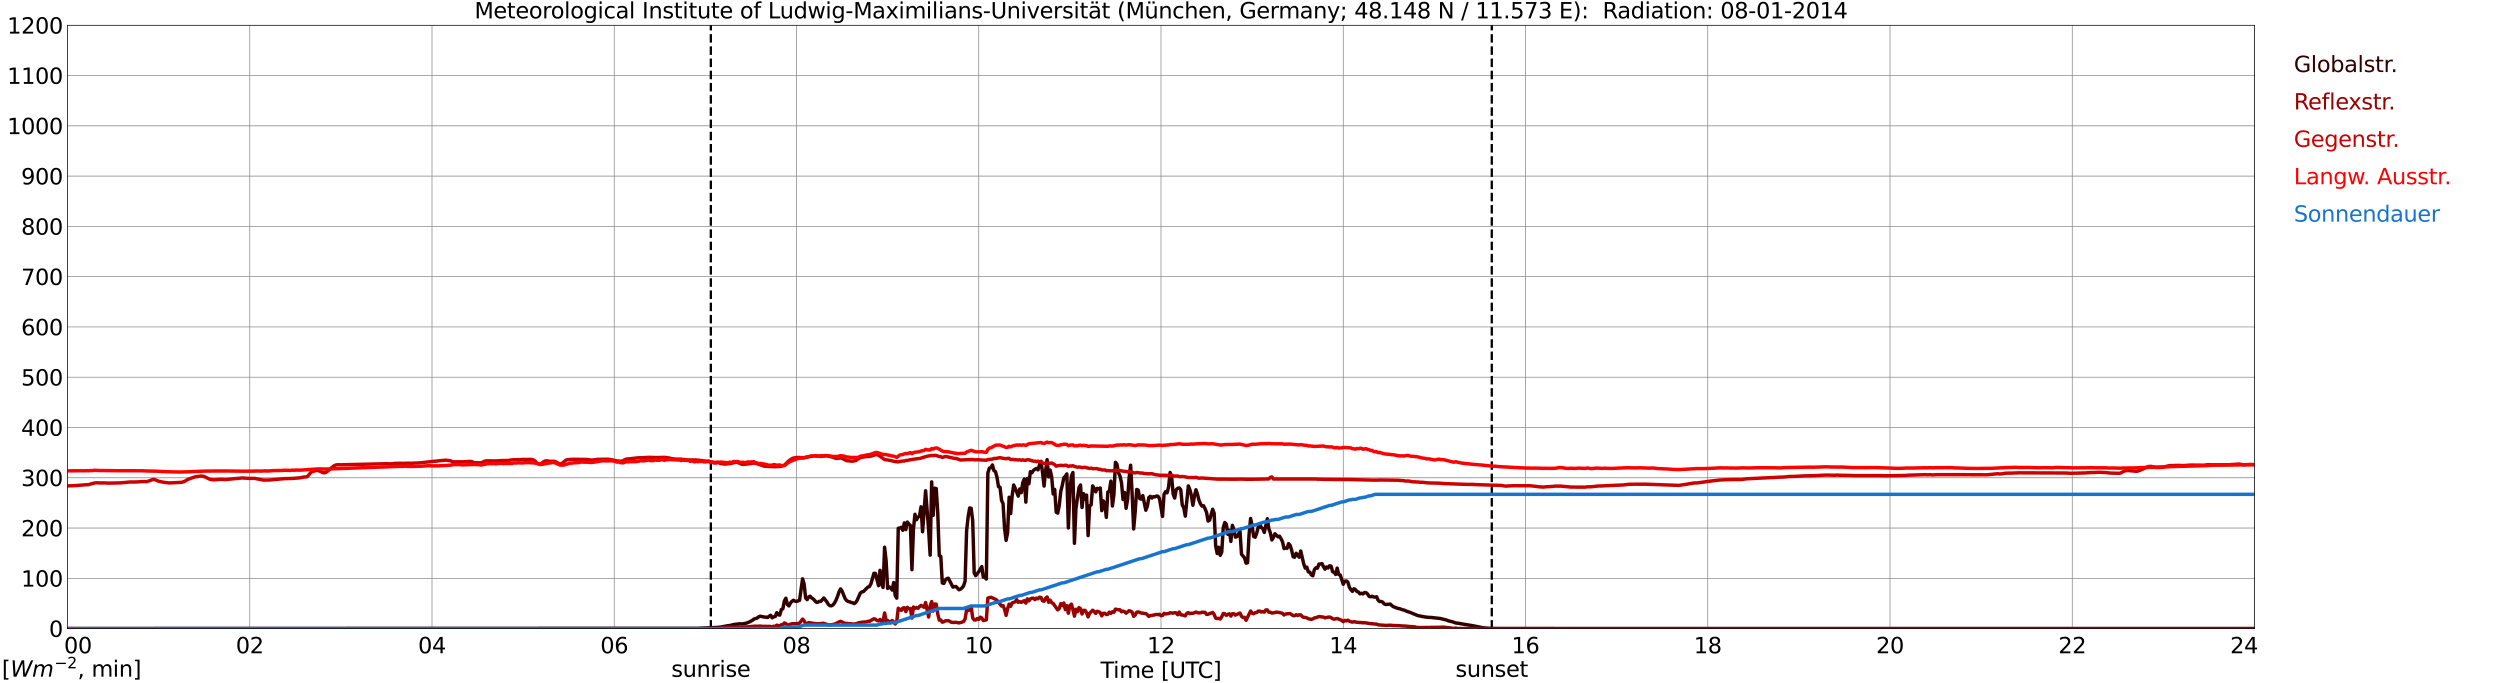 <?xml version="1.0" encoding="utf-8" standalone="no"?>
<!DOCTYPE svg PUBLIC "-//W3C//DTD SVG 1.1//EN"
  "http://www.w3.org/Graphics/SVG/1.1/DTD/svg11.dtd">
<svg xmlns:xlink="http://www.w3.org/1999/xlink" width="1085.4pt" height="296.64pt" viewBox="0 0 1085.4 296.64" xmlns="http://www.w3.org/2000/svg" version="1.1">
 <defs>
  <style type="text/css">*{stroke-linejoin: round; stroke-linecap: butt}</style>
 </defs>
 <g id="figure_1">
  <g id="patch_1">
   <path d="M 0 296.64 
L 1085.4 296.64 
L 1085.4 0 
L 0 0 
z
" style="fill: #ffffff"/>
  </g>
  <g id="axes_1">
   <g id="patch_2">
    <path d="M 29.306 272.909 
L 978.814 272.909 
L 978.814 10.976 
L 29.306 10.976 
z
" style="fill: #ffffff"/>
   </g>
   <g id="patch_3">
    <path d="M 978.814 272.909 
L 978.814 272.909 
L 978.814 10.976 
L 978.814 10.976 
z
" clip-path="url(#pfb249409a7)" style="fill: #d3d3d3; opacity: 0.25; stroke: #d3d3d3; stroke-linejoin: miter"/>
   </g>
   <g id="matplotlib.axis_1">
    <g id="xtick_1">
     <g id="line2d_1">
      <path d="M 29.306 272.909 
L 29.306 10.976 
" clip-path="url(#pfb249409a7)" style="fill: none; stroke: #808080; stroke-width: 0.3; stroke-linecap: square"/>
     </g>
     <g id="line2d_2"/>
     <g id="text_1">
      <!--    00 -->
      <g transform="translate(18.733 283.627) scale(0.095 -0.095)">
       <defs>
        <path id="DejaVuSans-20" transform="scale(0.016)"/>
        <path id="DejaVuSans-30" d="M 2034 4250 
Q 1547 4250 1301 3770 
Q 1056 3291 1056 2328 
Q 1056 1369 1301 889 
Q 1547 409 2034 409 
Q 2525 409 2770 889 
Q 3016 1369 3016 2328 
Q 3016 3291 2770 3770 
Q 2525 4250 2034 4250 
z
M 2034 4750 
Q 2819 4750 3233 4129 
Q 3647 3509 3647 2328 
Q 3647 1150 3233 529 
Q 2819 -91 2034 -91 
Q 1250 -91 836 529 
Q 422 1150 422 2328 
Q 422 3509 836 4129 
Q 1250 4750 2034 4750 
z
" transform="scale(0.016)"/>
       </defs>
       <use xlink:href="#DejaVuSans-20"/>
       <use xlink:href="#DejaVuSans-20" transform="translate(31.787 0)"/>
       <use xlink:href="#DejaVuSans-20" transform="translate(63.574 0)"/>
       <use xlink:href="#DejaVuSans-30" transform="translate(95.361 0)"/>
       <use xlink:href="#DejaVuSans-30" transform="translate(158.984 0)"/>
      </g>
     </g>
    </g>
    <g id="xtick_2">
     <g id="line2d_3">
      <path d="M 108.431 272.909 
L 108.431 10.976 
" clip-path="url(#pfb249409a7)" style="fill: none; stroke: #808080; stroke-width: 0.3; stroke-linecap: square"/>
     </g>
     <g id="line2d_4"/>
     <g id="text_2">
      <!-- 02 -->
      <g transform="translate(102.387 283.627) scale(0.095 -0.095)">
       <defs>
        <path id="DejaVuSans-32" d="M 1228 531 
L 3431 531 
L 3431 0 
L 469 0 
L 469 531 
Q 828 903 1448 1529 
Q 2069 2156 2228 2338 
Q 2531 2678 2651 2914 
Q 2772 3150 2772 3378 
Q 2772 3750 2511 3984 
Q 2250 4219 1831 4219 
Q 1534 4219 1204 4116 
Q 875 4013 500 3803 
L 500 4441 
Q 881 4594 1212 4672 
Q 1544 4750 1819 4750 
Q 2544 4750 2975 4387 
Q 3406 4025 3406 3419 
Q 3406 3131 3298 2873 
Q 3191 2616 2906 2266 
Q 2828 2175 2409 1742 
Q 1991 1309 1228 531 
z
" transform="scale(0.016)"/>
       </defs>
       <use xlink:href="#DejaVuSans-30"/>
       <use xlink:href="#DejaVuSans-32" transform="translate(63.623 0)"/>
      </g>
     </g>
    </g>
    <g id="xtick_3">
     <g id="line2d_5">
      <path d="M 187.557 272.909 
L 187.557 10.976 
" clip-path="url(#pfb249409a7)" style="fill: none; stroke: #808080; stroke-width: 0.3; stroke-linecap: square"/>
     </g>
     <g id="line2d_6"/>
     <g id="text_3">
      <!-- 04 -->
      <g transform="translate(181.513 283.627) scale(0.095 -0.095)">
       <defs>
        <path id="DejaVuSans-34" d="M 2419 4116 
L 825 1625 
L 2419 1625 
L 2419 4116 
z
M 2253 4666 
L 3047 4666 
L 3047 1625 
L 3713 1625 
L 3713 1100 
L 3047 1100 
L 3047 0 
L 2419 0 
L 2419 1100 
L 313 1100 
L 313 1709 
L 2253 4666 
z
" transform="scale(0.016)"/>
       </defs>
       <use xlink:href="#DejaVuSans-30"/>
       <use xlink:href="#DejaVuSans-34" transform="translate(63.623 0)"/>
      </g>
     </g>
    </g>
    <g id="xtick_4">
     <g id="line2d_7">
      <path d="M 266.683 272.909 
L 266.683 10.976 
" clip-path="url(#pfb249409a7)" style="fill: none; stroke: #808080; stroke-width: 0.3; stroke-linecap: square"/>
     </g>
     <g id="line2d_8"/>
     <g id="text_4">
      <!-- 06 -->
      <g transform="translate(260.638 283.627) scale(0.095 -0.095)">
       <defs>
        <path id="DejaVuSans-36" d="M 2113 2584 
Q 1688 2584 1439 2293 
Q 1191 2003 1191 1497 
Q 1191 994 1439 701 
Q 1688 409 2113 409 
Q 2538 409 2786 701 
Q 3034 994 3034 1497 
Q 3034 2003 2786 2293 
Q 2538 2584 2113 2584 
z
M 3366 4563 
L 3366 3988 
Q 3128 4100 2886 4159 
Q 2644 4219 2406 4219 
Q 1781 4219 1451 3797 
Q 1122 3375 1075 2522 
Q 1259 2794 1537 2939 
Q 1816 3084 2150 3084 
Q 2853 3084 3261 2657 
Q 3669 2231 3669 1497 
Q 3669 778 3244 343 
Q 2819 -91 2113 -91 
Q 1303 -91 875 529 
Q 447 1150 447 2328 
Q 447 3434 972 4092 
Q 1497 4750 2381 4750 
Q 2619 4750 2861 4703 
Q 3103 4656 3366 4563 
z
" transform="scale(0.016)"/>
       </defs>
       <use xlink:href="#DejaVuSans-30"/>
       <use xlink:href="#DejaVuSans-36" transform="translate(63.623 0)"/>
      </g>
     </g>
    </g>
    <g id="xtick_5">
     <g id="line2d_9">
      <path d="M 345.808 272.909 
L 345.808 10.976 
" clip-path="url(#pfb249409a7)" style="fill: none; stroke: #808080; stroke-width: 0.3; stroke-linecap: square"/>
     </g>
     <g id="line2d_10"/>
     <g id="text_5">
      <!-- 08 -->
      <g transform="translate(339.764 283.627) scale(0.095 -0.095)">
       <defs>
        <path id="DejaVuSans-38" d="M 2034 2216 
Q 1584 2216 1326 1975 
Q 1069 1734 1069 1313 
Q 1069 891 1326 650 
Q 1584 409 2034 409 
Q 2484 409 2743 651 
Q 3003 894 3003 1313 
Q 3003 1734 2745 1975 
Q 2488 2216 2034 2216 
z
M 1403 2484 
Q 997 2584 770 2862 
Q 544 3141 544 3541 
Q 544 4100 942 4425 
Q 1341 4750 2034 4750 
Q 2731 4750 3128 4425 
Q 3525 4100 3525 3541 
Q 3525 3141 3298 2862 
Q 3072 2584 2669 2484 
Q 3125 2378 3379 2068 
Q 3634 1759 3634 1313 
Q 3634 634 3220 271 
Q 2806 -91 2034 -91 
Q 1263 -91 848 271 
Q 434 634 434 1313 
Q 434 1759 690 2068 
Q 947 2378 1403 2484 
z
M 1172 3481 
Q 1172 3119 1398 2916 
Q 1625 2713 2034 2713 
Q 2441 2713 2670 2916 
Q 2900 3119 2900 3481 
Q 2900 3844 2670 4047 
Q 2441 4250 2034 4250 
Q 1625 4250 1398 4047 
Q 1172 3844 1172 3481 
z
" transform="scale(0.016)"/>
       </defs>
       <use xlink:href="#DejaVuSans-30"/>
       <use xlink:href="#DejaVuSans-38" transform="translate(63.623 0)"/>
      </g>
     </g>
    </g>
    <g id="xtick_6">
     <g id="line2d_11">
      <path d="M 424.934 272.909 
L 424.934 10.976 
" clip-path="url(#pfb249409a7)" style="fill: none; stroke: #808080; stroke-width: 0.3; stroke-linecap: square"/>
     </g>
     <g id="line2d_12"/>
     <g id="text_6">
      <!-- 10 -->
      <g transform="translate(418.89 283.627) scale(0.095 -0.095)">
       <defs>
        <path id="DejaVuSans-31" d="M 794 531 
L 1825 531 
L 1825 4091 
L 703 3866 
L 703 4441 
L 1819 4666 
L 2450 4666 
L 2450 531 
L 3481 531 
L 3481 0 
L 794 0 
L 794 531 
z
" transform="scale(0.016)"/>
       </defs>
       <use xlink:href="#DejaVuSans-31"/>
       <use xlink:href="#DejaVuSans-30" transform="translate(63.623 0)"/>
      </g>
     </g>
    </g>
    <g id="xtick_7">
     <g id="line2d_13">
      <path d="M 504.06 272.909 
L 504.06 10.976 
" clip-path="url(#pfb249409a7)" style="fill: none; stroke: #808080; stroke-width: 0.3; stroke-linecap: square"/>
     </g>
     <g id="line2d_14"/>
     <g id="text_7">
      <!-- 12 -->
      <g transform="translate(498.015 283.627) scale(0.095 -0.095)">
       <use xlink:href="#DejaVuSans-31"/>
       <use xlink:href="#DejaVuSans-32" transform="translate(63.623 0)"/>
      </g>
     </g>
    </g>
    <g id="xtick_8">
     <g id="line2d_15">
      <path d="M 583.185 272.909 
L 583.185 10.976 
" clip-path="url(#pfb249409a7)" style="fill: none; stroke: #808080; stroke-width: 0.3; stroke-linecap: square"/>
     </g>
     <g id="line2d_16"/>
     <g id="text_8">
      <!-- 14 -->
      <g transform="translate(577.141 283.627) scale(0.095 -0.095)">
       <use xlink:href="#DejaVuSans-31"/>
       <use xlink:href="#DejaVuSans-34" transform="translate(63.623 0)"/>
      </g>
     </g>
    </g>
    <g id="xtick_9">
     <g id="line2d_17">
      <path d="M 662.311 272.909 
L 662.311 10.976 
" clip-path="url(#pfb249409a7)" style="fill: none; stroke: #808080; stroke-width: 0.3; stroke-linecap: square"/>
     </g>
     <g id="line2d_18"/>
     <g id="text_9">
      <!-- 16 -->
      <g transform="translate(656.267 283.627) scale(0.095 -0.095)">
       <use xlink:href="#DejaVuSans-31"/>
       <use xlink:href="#DejaVuSans-36" transform="translate(63.623 0)"/>
      </g>
     </g>
    </g>
    <g id="xtick_10">
     <g id="line2d_19">
      <path d="M 741.437 272.909 
L 741.437 10.976 
" clip-path="url(#pfb249409a7)" style="fill: none; stroke: #808080; stroke-width: 0.3; stroke-linecap: square"/>
     </g>
     <g id="line2d_20"/>
     <g id="text_10">
      <!-- 18 -->
      <g transform="translate(735.392 283.627) scale(0.095 -0.095)">
       <use xlink:href="#DejaVuSans-31"/>
       <use xlink:href="#DejaVuSans-38" transform="translate(63.623 0)"/>
      </g>
     </g>
    </g>
    <g id="xtick_11">
     <g id="line2d_21">
      <path d="M 820.562 272.909 
L 820.562 10.976 
" clip-path="url(#pfb249409a7)" style="fill: none; stroke: #808080; stroke-width: 0.3; stroke-linecap: square"/>
     </g>
     <g id="line2d_22"/>
     <g id="text_11">
      <!-- 20 -->
      <g transform="translate(814.518 283.627) scale(0.095 -0.095)">
       <use xlink:href="#DejaVuSans-32"/>
       <use xlink:href="#DejaVuSans-30" transform="translate(63.623 0)"/>
      </g>
     </g>
    </g>
    <g id="xtick_12">
     <g id="line2d_23">
      <path d="M 899.688 272.909 
L 899.688 10.976 
" clip-path="url(#pfb249409a7)" style="fill: none; stroke: #808080; stroke-width: 0.3; stroke-linecap: square"/>
     </g>
     <g id="line2d_24"/>
     <g id="text_12">
      <!-- 22 -->
      <g transform="translate(893.644 283.627) scale(0.095 -0.095)">
       <use xlink:href="#DejaVuSans-32"/>
       <use xlink:href="#DejaVuSans-32" transform="translate(63.623 0)"/>
      </g>
     </g>
    </g>
    <g id="xtick_13">
     <g id="line2d_25">
      <path d="M 978.814 272.909 
L 978.814 10.976 
" clip-path="url(#pfb249409a7)" style="fill: none; stroke: #808080; stroke-width: 0.3; stroke-linecap: square"/>
     </g>
     <g id="line2d_26"/>
     <g id="text_13">
      <!-- 24    -->
      <g transform="translate(968.241 283.627) scale(0.095 -0.095)">
       <use xlink:href="#DejaVuSans-32"/>
       <use xlink:href="#DejaVuSans-34" transform="translate(63.623 0)"/>
       <use xlink:href="#DejaVuSans-20" transform="translate(127.246 0)"/>
       <use xlink:href="#DejaVuSans-20" transform="translate(159.033 0)"/>
       <use xlink:href="#DejaVuSans-20" transform="translate(190.82 0)"/>
      </g>
     </g>
    </g>
    <g id="text_14">
     <!-- Time [UTC] -->
     <g transform="translate(477.806 294.322) scale(0.095 -0.095)">
      <defs>
       <path id="DejaVuSans-54" d="M -19 4666 
L 3928 4666 
L 3928 4134 
L 2272 4134 
L 2272 0 
L 1638 0 
L 1638 4134 
L -19 4134 
L -19 4666 
z
" transform="scale(0.016)"/>
       <path id="DejaVuSans-69" d="M 603 3500 
L 1178 3500 
L 1178 0 
L 603 0 
L 603 3500 
z
M 603 4863 
L 1178 4863 
L 1178 4134 
L 603 4134 
L 603 4863 
z
" transform="scale(0.016)"/>
       <path id="DejaVuSans-6d" d="M 3328 2828 
Q 3544 3216 3844 3400 
Q 4144 3584 4550 3584 
Q 5097 3584 5394 3201 
Q 5691 2819 5691 2113 
L 5691 0 
L 5113 0 
L 5113 2094 
Q 5113 2597 4934 2840 
Q 4756 3084 4391 3084 
Q 3944 3084 3684 2787 
Q 3425 2491 3425 1978 
L 3425 0 
L 2847 0 
L 2847 2094 
Q 2847 2600 2669 2842 
Q 2491 3084 2119 3084 
Q 1678 3084 1418 2786 
Q 1159 2488 1159 1978 
L 1159 0 
L 581 0 
L 581 3500 
L 1159 3500 
L 1159 2956 
Q 1356 3278 1631 3431 
Q 1906 3584 2284 3584 
Q 2666 3584 2933 3390 
Q 3200 3197 3328 2828 
z
" transform="scale(0.016)"/>
       <path id="DejaVuSans-65" d="M 3597 1894 
L 3597 1613 
L 953 1613 
Q 991 1019 1311 708 
Q 1631 397 2203 397 
Q 2534 397 2845 478 
Q 3156 559 3463 722 
L 3463 178 
Q 3153 47 2828 -22 
Q 2503 -91 2169 -91 
Q 1331 -91 842 396 
Q 353 884 353 1716 
Q 353 2575 817 3079 
Q 1281 3584 2069 3584 
Q 2775 3584 3186 3129 
Q 3597 2675 3597 1894 
z
M 3022 2063 
Q 3016 2534 2758 2815 
Q 2500 3097 2075 3097 
Q 1594 3097 1305 2825 
Q 1016 2553 972 2059 
L 3022 2063 
z
" transform="scale(0.016)"/>
       <path id="DejaVuSans-5b" d="M 550 4863 
L 1875 4863 
L 1875 4416 
L 1125 4416 
L 1125 -397 
L 1875 -397 
L 1875 -844 
L 550 -844 
L 550 4863 
z
" transform="scale(0.016)"/>
       <path id="DejaVuSans-55" d="M 556 4666 
L 1191 4666 
L 1191 1831 
Q 1191 1081 1462 751 
Q 1734 422 2344 422 
Q 2950 422 3222 751 
Q 3494 1081 3494 1831 
L 3494 4666 
L 4128 4666 
L 4128 1753 
Q 4128 841 3676 375 
Q 3225 -91 2344 -91 
Q 1459 -91 1007 375 
Q 556 841 556 1753 
L 556 4666 
z
" transform="scale(0.016)"/>
       <path id="DejaVuSans-43" d="M 4122 4306 
L 4122 3641 
Q 3803 3938 3442 4084 
Q 3081 4231 2675 4231 
Q 1875 4231 1450 3742 
Q 1025 3253 1025 2328 
Q 1025 1406 1450 917 
Q 1875 428 2675 428 
Q 3081 428 3442 575 
Q 3803 722 4122 1019 
L 4122 359 
Q 3791 134 3420 21 
Q 3050 -91 2638 -91 
Q 1578 -91 968 557 
Q 359 1206 359 2328 
Q 359 3453 968 4101 
Q 1578 4750 2638 4750 
Q 3056 4750 3426 4639 
Q 3797 4528 4122 4306 
z
" transform="scale(0.016)"/>
       <path id="DejaVuSans-5d" d="M 1947 4863 
L 1947 -844 
L 622 -844 
L 622 -397 
L 1369 -397 
L 1369 4416 
L 622 4416 
L 622 4863 
L 1947 4863 
z
" transform="scale(0.016)"/>
      </defs>
      <use xlink:href="#DejaVuSans-54"/>
      <use xlink:href="#DejaVuSans-69" transform="translate(57.959 0)"/>
      <use xlink:href="#DejaVuSans-6d" transform="translate(85.742 0)"/>
      <use xlink:href="#DejaVuSans-65" transform="translate(183.154 0)"/>
      <use xlink:href="#DejaVuSans-20" transform="translate(244.678 0)"/>
      <use xlink:href="#DejaVuSans-5b" transform="translate(276.465 0)"/>
      <use xlink:href="#DejaVuSans-55" transform="translate(315.479 0)"/>
      <use xlink:href="#DejaVuSans-54" transform="translate(388.672 0)"/>
      <use xlink:href="#DejaVuSans-43" transform="translate(443.881 0)"/>
      <use xlink:href="#DejaVuSans-5d" transform="translate(513.705 0)"/>
     </g>
    </g>
   </g>
   <g id="matplotlib.axis_2">
    <g id="ytick_1">
     <g id="line2d_27">
      <path d="M 29.306 272.909 
L 978.814 272.909 
" clip-path="url(#pfb249409a7)" style="fill: none; stroke: #808080; stroke-width: 0.3; stroke-linecap: square"/>
     </g>
     <g id="line2d_28"/>
     <g id="text_15">
      <!-- 0 -->
      <g transform="translate(21.261 276.518) scale(0.095 -0.095)">
       <use xlink:href="#DejaVuSans-30"/>
      </g>
     </g>
    </g>
    <g id="ytick_2">
     <g id="line2d_29">
      <path d="M 29.306 251.081 
L 978.814 251.081 
" clip-path="url(#pfb249409a7)" style="fill: none; stroke: #808080; stroke-width: 0.3; stroke-linecap: square"/>
     </g>
     <g id="line2d_30"/>
     <g id="text_16">
      <!-- 100 -->
      <g transform="translate(9.173 254.69) scale(0.095 -0.095)">
       <use xlink:href="#DejaVuSans-31"/>
       <use xlink:href="#DejaVuSans-30" transform="translate(63.623 0)"/>
       <use xlink:href="#DejaVuSans-30" transform="translate(127.246 0)"/>
      </g>
     </g>
    </g>
    <g id="ytick_3">
     <g id="line2d_31">
      <path d="M 29.306 229.253 
L 978.814 229.253 
" clip-path="url(#pfb249409a7)" style="fill: none; stroke: #808080; stroke-width: 0.3; stroke-linecap: square"/>
     </g>
     <g id="line2d_32"/>
     <g id="text_17">
      <!-- 200 -->
      <g transform="translate(9.173 232.863) scale(0.095 -0.095)">
       <use xlink:href="#DejaVuSans-32"/>
       <use xlink:href="#DejaVuSans-30" transform="translate(63.623 0)"/>
       <use xlink:href="#DejaVuSans-30" transform="translate(127.246 0)"/>
      </g>
     </g>
    </g>
    <g id="ytick_4">
     <g id="line2d_33">
      <path d="M 29.306 207.426 
L 978.814 207.426 
" clip-path="url(#pfb249409a7)" style="fill: none; stroke: #808080; stroke-width: 0.3; stroke-linecap: square"/>
     </g>
     <g id="line2d_34"/>
     <g id="text_18">
      <!-- 300 -->
      <g transform="translate(9.173 211.035) scale(0.095 -0.095)">
       <defs>
        <path id="DejaVuSans-33" d="M 2597 2516 
Q 3050 2419 3304 2112 
Q 3559 1806 3559 1356 
Q 3559 666 3084 287 
Q 2609 -91 1734 -91 
Q 1441 -91 1130 -33 
Q 819 25 488 141 
L 488 750 
Q 750 597 1062 519 
Q 1375 441 1716 441 
Q 2309 441 2620 675 
Q 2931 909 2931 1356 
Q 2931 1769 2642 2001 
Q 2353 2234 1838 2234 
L 1294 2234 
L 1294 2753 
L 1863 2753 
Q 2328 2753 2575 2939 
Q 2822 3125 2822 3475 
Q 2822 3834 2567 4026 
Q 2313 4219 1838 4219 
Q 1578 4219 1281 4162 
Q 984 4106 628 3988 
L 628 4550 
Q 988 4650 1302 4700 
Q 1616 4750 1894 4750 
Q 2613 4750 3031 4423 
Q 3450 4097 3450 3541 
Q 3450 3153 3228 2886 
Q 3006 2619 2597 2516 
z
" transform="scale(0.016)"/>
       </defs>
       <use xlink:href="#DejaVuSans-33"/>
       <use xlink:href="#DejaVuSans-30" transform="translate(63.623 0)"/>
       <use xlink:href="#DejaVuSans-30" transform="translate(127.246 0)"/>
      </g>
     </g>
    </g>
    <g id="ytick_5">
     <g id="line2d_35">
      <path d="M 29.306 185.598 
L 978.814 185.598 
" clip-path="url(#pfb249409a7)" style="fill: none; stroke: #808080; stroke-width: 0.3; stroke-linecap: square"/>
     </g>
     <g id="line2d_36"/>
     <g id="text_19">
      <!-- 400 -->
      <g transform="translate(9.173 189.207) scale(0.095 -0.095)">
       <use xlink:href="#DejaVuSans-34"/>
       <use xlink:href="#DejaVuSans-30" transform="translate(63.623 0)"/>
       <use xlink:href="#DejaVuSans-30" transform="translate(127.246 0)"/>
      </g>
     </g>
    </g>
    <g id="ytick_6">
     <g id="line2d_37">
      <path d="M 29.306 163.77 
L 978.814 163.77 
" clip-path="url(#pfb249409a7)" style="fill: none; stroke: #808080; stroke-width: 0.3; stroke-linecap: square"/>
     </g>
     <g id="line2d_38"/>
     <g id="text_20">
      <!-- 500 -->
      <g transform="translate(9.173 167.379) scale(0.095 -0.095)">
       <defs>
        <path id="DejaVuSans-35" d="M 691 4666 
L 3169 4666 
L 3169 4134 
L 1269 4134 
L 1269 2991 
Q 1406 3038 1543 3061 
Q 1681 3084 1819 3084 
Q 2600 3084 3056 2656 
Q 3513 2228 3513 1497 
Q 3513 744 3044 326 
Q 2575 -91 1722 -91 
Q 1428 -91 1123 -41 
Q 819 9 494 109 
L 494 744 
Q 775 591 1075 516 
Q 1375 441 1709 441 
Q 2250 441 2565 725 
Q 2881 1009 2881 1497 
Q 2881 1984 2565 2268 
Q 2250 2553 1709 2553 
Q 1456 2553 1204 2497 
Q 953 2441 691 2322 
L 691 4666 
z
" transform="scale(0.016)"/>
       </defs>
       <use xlink:href="#DejaVuSans-35"/>
       <use xlink:href="#DejaVuSans-30" transform="translate(63.623 0)"/>
       <use xlink:href="#DejaVuSans-30" transform="translate(127.246 0)"/>
      </g>
     </g>
    </g>
    <g id="ytick_7">
     <g id="line2d_39">
      <path d="M 29.306 141.942 
L 978.814 141.942 
" clip-path="url(#pfb249409a7)" style="fill: none; stroke: #808080; stroke-width: 0.3; stroke-linecap: square"/>
     </g>
     <g id="line2d_40"/>
     <g id="text_21">
      <!-- 600 -->
      <g transform="translate(9.173 145.551) scale(0.095 -0.095)">
       <use xlink:href="#DejaVuSans-36"/>
       <use xlink:href="#DejaVuSans-30" transform="translate(63.623 0)"/>
       <use xlink:href="#DejaVuSans-30" transform="translate(127.246 0)"/>
      </g>
     </g>
    </g>
    <g id="ytick_8">
     <g id="line2d_41">
      <path d="M 29.306 120.114 
L 978.814 120.114 
" clip-path="url(#pfb249409a7)" style="fill: none; stroke: #808080; stroke-width: 0.3; stroke-linecap: square"/>
     </g>
     <g id="line2d_42"/>
     <g id="text_22">
      <!-- 700 -->
      <g transform="translate(9.173 123.724) scale(0.095 -0.095)">
       <defs>
        <path id="DejaVuSans-37" d="M 525 4666 
L 3525 4666 
L 3525 4397 
L 1831 0 
L 1172 0 
L 2766 4134 
L 525 4134 
L 525 4666 
z
" transform="scale(0.016)"/>
       </defs>
       <use xlink:href="#DejaVuSans-37"/>
       <use xlink:href="#DejaVuSans-30" transform="translate(63.623 0)"/>
       <use xlink:href="#DejaVuSans-30" transform="translate(127.246 0)"/>
      </g>
     </g>
    </g>
    <g id="ytick_9">
     <g id="line2d_43">
      <path d="M 29.306 98.287 
L 978.814 98.287 
" clip-path="url(#pfb249409a7)" style="fill: none; stroke: #808080; stroke-width: 0.3; stroke-linecap: square"/>
     </g>
     <g id="line2d_44"/>
     <g id="text_23">
      <!-- 800 -->
      <g transform="translate(9.173 101.896) scale(0.095 -0.095)">
       <use xlink:href="#DejaVuSans-38"/>
       <use xlink:href="#DejaVuSans-30" transform="translate(63.623 0)"/>
       <use xlink:href="#DejaVuSans-30" transform="translate(127.246 0)"/>
      </g>
     </g>
    </g>
    <g id="ytick_10">
     <g id="line2d_45">
      <path d="M 29.306 76.459 
L 978.814 76.459 
" clip-path="url(#pfb249409a7)" style="fill: none; stroke: #808080; stroke-width: 0.3; stroke-linecap: square"/>
     </g>
     <g id="line2d_46"/>
     <g id="text_24">
      <!-- 900 -->
      <g transform="translate(9.173 80.068) scale(0.095 -0.095)">
       <defs>
        <path id="DejaVuSans-39" d="M 703 97 
L 703 672 
Q 941 559 1184 500 
Q 1428 441 1663 441 
Q 2288 441 2617 861 
Q 2947 1281 2994 2138 
Q 2813 1869 2534 1725 
Q 2256 1581 1919 1581 
Q 1219 1581 811 2004 
Q 403 2428 403 3163 
Q 403 3881 828 4315 
Q 1253 4750 1959 4750 
Q 2769 4750 3195 4129 
Q 3622 3509 3622 2328 
Q 3622 1225 3098 567 
Q 2575 -91 1691 -91 
Q 1453 -91 1209 -44 
Q 966 3 703 97 
z
M 1959 2075 
Q 2384 2075 2632 2365 
Q 2881 2656 2881 3163 
Q 2881 3666 2632 3958 
Q 2384 4250 1959 4250 
Q 1534 4250 1286 3958 
Q 1038 3666 1038 3163 
Q 1038 2656 1286 2365 
Q 1534 2075 1959 2075 
z
" transform="scale(0.016)"/>
       </defs>
       <use xlink:href="#DejaVuSans-39"/>
       <use xlink:href="#DejaVuSans-30" transform="translate(63.623 0)"/>
       <use xlink:href="#DejaVuSans-30" transform="translate(127.246 0)"/>
      </g>
     </g>
    </g>
    <g id="ytick_11">
     <g id="line2d_47">
      <path d="M 29.306 54.631 
L 978.814 54.631 
" clip-path="url(#pfb249409a7)" style="fill: none; stroke: #808080; stroke-width: 0.3; stroke-linecap: square"/>
     </g>
     <g id="line2d_48"/>
     <g id="text_25">
      <!-- 1000 -->
      <g transform="translate(3.128 58.24) scale(0.095 -0.095)">
       <use xlink:href="#DejaVuSans-31"/>
       <use xlink:href="#DejaVuSans-30" transform="translate(63.623 0)"/>
       <use xlink:href="#DejaVuSans-30" transform="translate(127.246 0)"/>
       <use xlink:href="#DejaVuSans-30" transform="translate(190.869 0)"/>
      </g>
     </g>
    </g>
    <g id="ytick_12">
     <g id="line2d_49">
      <path d="M 29.306 32.803 
L 978.814 32.803 
" clip-path="url(#pfb249409a7)" style="fill: none; stroke: #808080; stroke-width: 0.3; stroke-linecap: square"/>
     </g>
     <g id="line2d_50"/>
     <g id="text_26">
      <!-- 1100 -->
      <g transform="translate(3.128 36.413) scale(0.095 -0.095)">
       <use xlink:href="#DejaVuSans-31"/>
       <use xlink:href="#DejaVuSans-31" transform="translate(63.623 0)"/>
       <use xlink:href="#DejaVuSans-30" transform="translate(127.246 0)"/>
       <use xlink:href="#DejaVuSans-30" transform="translate(190.869 0)"/>
      </g>
     </g>
    </g>
    <g id="ytick_13">
     <g id="line2d_51">
      <path d="M 29.306 10.976 
L 978.814 10.976 
" clip-path="url(#pfb249409a7)" style="fill: none; stroke: #808080; stroke-width: 0.3; stroke-linecap: square"/>
     </g>
     <g id="line2d_52"/>
     <g id="text_27">
      <!-- 1200 -->
      <g transform="translate(3.128 14.585) scale(0.095 -0.095)">
       <use xlink:href="#DejaVuSans-31"/>
       <use xlink:href="#DejaVuSans-32" transform="translate(63.623 0)"/>
       <use xlink:href="#DejaVuSans-30" transform="translate(127.246 0)"/>
       <use xlink:href="#DejaVuSans-30" transform="translate(190.869 0)"/>
      </g>
     </g>
    </g>
   </g>
   <g id="line2d_53">
    <path d="M 308.619 272.909 
L 308.619 10.976 
" clip-path="url(#pfb249409a7)" style="fill: none; stroke-dasharray: 3.7,1.6; stroke-dashoffset: 0; stroke: #000000"/>
   </g>
   <g id="line2d_54">
    <path d="M 647.673 272.909 
L 647.673 10.976 
" clip-path="url(#pfb249409a7)" style="fill: none; stroke-dasharray: 3.7,1.6; stroke-dashoffset: 0; stroke: #000000"/>
   </g>
   <g id="line2d_55">
    <path d="M 29.306 272.909 
L 302.949 272.813 
L 305.586 272.671 
L 311.521 272.409 
L 312.839 272.25 
L 316.136 271.625 
L 316.796 271.586 
L 318.774 271.104 
L 321.411 270.802 
L 322.071 270.922 
L 324.049 270.54 
L 325.368 270.038 
L 326.686 269.294 
L 327.346 268.772 
L 328.665 268.349 
L 329.324 267.847 
L 329.983 267.526 
L 331.961 267.928 
L 332.621 267.928 
L 333.28 268.089 
L 333.94 267.526 
L 334.599 267.124 
L 335.258 268.229 
L 335.918 267.808 
L 336.577 267.646 
L 337.236 265.998 
L 337.896 266.902 
L 338.555 267.044 
L 339.215 264.651 
L 339.874 264.33 
L 340.533 260.973 
L 341.193 259.727 
L 341.852 262.44 
L 342.512 263.064 
L 343.171 261.818 
L 343.83 261.054 
L 344.49 260.611 
L 345.149 260.993 
L 345.808 261.113 
L 347.127 260.653 
L 348.446 251.306 
L 349.105 253.497 
L 349.765 259.587 
L 350.424 260.329 
L 351.083 259.184 
L 351.743 258.863 
L 352.402 259.607 
L 353.062 260.028 
L 354.38 261.456 
L 355.04 261.495 
L 355.699 261.074 
L 356.359 261.074 
L 357.677 259.627 
L 358.996 261.336 
L 359.655 262.421 
L 360.315 262.984 
L 360.974 263.023 
L 361.634 262.663 
L 362.293 261.818 
L 362.952 260.591 
L 363.612 258.983 
L 364.271 256.975 
L 364.93 255.687 
L 365.59 256.612 
L 366.909 259.869 
L 367.568 260.733 
L 368.227 261.135 
L 368.887 261.275 
L 369.546 261.576 
L 370.206 261.698 
L 370.865 262.058 
L 371.524 261.576 
L 372.184 260.53 
L 373.502 257.536 
L 374.162 256.953 
L 374.821 256.874 
L 376.14 255.527 
L 376.799 254.903 
L 377.459 254.663 
L 378.118 253.476 
L 379.437 248.894 
L 380.096 248.975 
L 381.415 254.281 
L 382.074 247.608 
L 382.734 253.598 
L 383.393 255.045 
L 384.053 237.578 
L 384.712 243.426 
L 385.371 255.466 
L 386.031 254.803 
L 386.69 255.165 
L 387.349 256.189 
L 388.009 252.915 
L 388.668 258.542 
L 389.328 259.688 
L 389.987 229.358 
L 390.646 229.236 
L 391.306 228.956 
L 391.965 230.222 
L 392.624 227.005 
L 393.284 229.899 
L 393.943 226.665 
L 394.603 227.549 
L 395.262 228.112 
L 395.921 247.346 
L 396.581 229.718 
L 397.24 223.288 
L 397.899 225.639 
L 398.559 224.554 
L 399.218 224.032 
L 399.878 220.031 
L 400.537 230.864 
L 401.856 213.077 
L 403.175 230.081 
L 403.834 241.036 
L 404.493 209.218 
L 405.153 223.729 
L 405.812 211.95 
L 406.471 212.112 
L 407.131 222.605 
L 407.79 241.176 
L 408.45 241.538 
L 409.109 253.094 
L 409.768 253.297 
L 410.428 251.828 
L 411.087 251.225 
L 411.746 251.044 
L 413.725 254.923 
L 414.384 254.683 
L 415.043 254.641 
L 416.362 256.049 
L 417.022 255.767 
L 417.681 255.226 
L 418.34 254.34 
L 419 252.332 
L 419.659 230.401 
L 420.318 224.473 
L 420.978 220.533 
L 421.637 220.695 
L 422.297 225.92 
L 422.956 248.774 
L 423.615 249.939 
L 424.934 248.191 
L 426.253 245.98 
L 426.912 250.542 
L 427.572 250.662 
L 428.231 251.387 
L 428.89 205.358 
L 429.55 203.228 
L 430.209 203.067 
L 430.869 201.862 
L 431.528 204.313 
L 432.187 204.776 
L 432.847 207.207 
L 433.506 211.289 
L 434.165 211.529 
L 434.825 217.198 
L 435.484 218.645 
L 436.144 229.417 
L 436.803 234.603 
L 437.462 231.266 
L 438.122 215.89 
L 438.781 222.987 
L 439.44 215.168 
L 440.1 210.564 
L 440.759 211.992 
L 442.078 215.388 
L 442.737 212.273 
L 443.397 213.88 
L 444.056 209.519 
L 444.716 207.991 
L 445.375 218.001 
L 446.034 207.751 
L 446.694 210.043 
L 447.353 204.795 
L 448.012 205.238 
L 448.672 204.254 
L 449.331 203.73 
L 449.991 203.39 
L 450.65 203.992 
L 451.309 201.801 
L 451.969 200.314 
L 452.628 205.219 
L 453.287 211.027 
L 453.947 204.594 
L 454.606 199.57 
L 455.266 207.048 
L 455.925 204.092 
L 456.584 206.967 
L 457.244 214.463 
L 457.903 212.494 
L 458.563 222.362 
L 459.222 222.764 
L 459.881 219.429 
L 460.541 213.358 
L 461.2 210.726 
L 461.859 207.508 
L 462.519 206.766 
L 463.178 205.76 
L 463.838 229.216 
L 464.497 213.297 
L 465.156 206.705 
L 465.816 205.158 
L 466.475 235.889 
L 467.134 220.655 
L 468.453 211.71 
L 469.113 210.564 
L 469.772 220.332 
L 470.431 214.323 
L 471.091 216.774 
L 471.75 214.945 
L 472.409 232.534 
L 473.069 219.59 
L 473.728 219.186 
L 474.388 210.966 
L 475.047 212.012 
L 475.706 213.52 
L 476.366 212.012 
L 477.025 212.313 
L 477.685 211.872 
L 478.344 221.699 
L 479.003 217.458 
L 479.663 218.625 
L 480.322 224.615 
L 480.981 213.601 
L 481.641 213.278 
L 482.3 208.897 
L 482.96 219.691 
L 483.619 214.725 
L 484.278 200.716 
L 484.938 201.56 
L 485.597 205.258 
L 486.256 206.666 
L 486.916 209.661 
L 487.575 216.855 
L 488.235 213.801 
L 488.894 220.675 
L 489.553 216.897 
L 490.213 207.55 
L 490.872 201.982 
L 491.532 214.666 
L 492.191 229.64 
L 492.85 222.281 
L 493.51 212.514 
L 494.169 212.795 
L 494.828 216.493 
L 495.488 216.715 
L 496.147 215.168 
L 497.466 221.52 
L 498.125 219.791 
L 498.785 215.971 
L 499.444 215.489 
L 500.103 216.233 
L 500.763 215.609 
L 501.422 215.731 
L 502.082 215.349 
L 502.741 215.449 
L 503.4 216.493 
L 504.719 224.211 
L 505.379 214.624 
L 506.038 213.439 
L 506.697 213.961 
L 507.357 211.409 
L 508.016 205.138 
L 508.675 207.087 
L 509.335 214.504 
L 509.994 216.233 
L 510.654 212.614 
L 511.313 211.992 
L 511.972 211.85 
L 512.632 212.575 
L 513.291 219.247 
L 513.95 220.474 
L 514.61 224.091 
L 515.929 210.966 
L 516.588 212.575 
L 517.247 215.168 
L 517.907 219.367 
L 518.566 215.369 
L 519.226 212.636 
L 519.885 214.524 
L 520.544 217.178 
L 521.204 218.785 
L 521.863 219.73 
L 522.522 219.568 
L 523.182 220.856 
L 523.841 222.484 
L 524.501 226.202 
L 525.16 225.8 
L 526.479 221.096 
L 527.138 222.845 
L 527.797 237.015 
L 528.457 240.311 
L 529.116 237.578 
L 529.776 241.095 
L 530.435 239.667 
L 531.094 229.076 
L 531.754 226.865 
L 532.413 227.568 
L 533.073 231.971 
L 533.732 230.201 
L 534.391 235.066 
L 535.051 228.092 
L 535.71 229.88 
L 536.369 233.195 
L 537.029 233.016 
L 537.688 231.951 
L 538.348 230.524 
L 539.007 240.632 
L 540.326 242.202 
L 540.985 244.491 
L 541.644 244.312 
L 542.304 231.91 
L 542.963 225.097 
L 543.623 228.371 
L 544.282 232.916 
L 544.941 233.237 
L 545.601 231.508 
L 546.26 228.915 
L 546.919 227.367 
L 547.579 229.076 
L 548.238 229.417 
L 548.898 231.165 
L 550.216 225.217 
L 550.876 229.598 
L 551.535 231.366 
L 552.195 234.422 
L 552.854 233.357 
L 553.513 231.729 
L 554.832 233.056 
L 555.491 232.794 
L 556.151 233.839 
L 556.81 235.186 
L 557.47 238.161 
L 558.129 237.919 
L 558.788 238.08 
L 559.448 236.011 
L 560.107 236.734 
L 560.766 238.825 
L 561.426 241.719 
L 562.085 241.92 
L 562.745 240.211 
L 564.063 241.92 
L 564.723 239.226 
L 566.042 244.895 
L 566.701 246.663 
L 567.36 246.22 
L 568.02 248.27 
L 568.679 248.412 
L 569.338 249.597 
L 569.998 249.959 
L 570.657 247.285 
L 571.317 246.502 
L 571.976 246.683 
L 572.635 244.895 
L 573.295 244.895 
L 573.954 244.692 
L 574.613 246.061 
L 575.273 247.104 
L 575.932 246.139 
L 576.592 246.582 
L 577.251 245.637 
L 577.91 245.799 
L 578.57 248.23 
L 579.229 248.473 
L 579.889 249.396 
L 580.548 246.663 
L 581.207 249.416 
L 581.867 249.616 
L 583.185 253.657 
L 583.845 252.351 
L 584.504 252.229 
L 585.164 252.692 
L 585.823 254.903 
L 586.482 255.988 
L 587.142 256.732 
L 587.801 255.628 
L 588.46 255.949 
L 589.12 256.813 
L 589.779 257.033 
L 590.439 257.839 
L 591.098 257.557 
L 591.757 257.859 
L 592.417 257.256 
L 593.076 257.315 
L 593.736 257.878 
L 594.395 258.904 
L 595.054 259.105 
L 595.714 258.863 
L 596.373 259.184 
L 597.032 259.225 
L 597.692 259.105 
L 598.351 260.653 
L 599.011 261.174 
L 599.67 261.135 
L 600.329 261.436 
L 600.989 262.2 
L 601.648 262.44 
L 603.626 262.281 
L 604.286 262.923 
L 604.945 263.405 
L 606.923 264.149 
L 607.582 264.25 
L 608.901 264.712 
L 609.561 264.872 
L 610.879 265.435 
L 612.198 265.878 
L 615.495 267.244 
L 617.473 267.646 
L 618.792 267.867 
L 620.111 268.028 
L 621.429 268.089 
L 625.386 268.53 
L 628.023 269.194 
L 628.683 269.495 
L 630.661 269.977 
L 631.98 270.46 
L 633.298 270.621 
L 634.617 270.861 
L 639.233 271.625 
L 641.211 272.007 
L 643.848 272.551 
L 646.486 272.852 
L 648.464 272.872 
L 650.442 272.909 
L 978.154 272.909 
L 978.154 272.909 
" clip-path="url(#pfb249409a7)" style="fill: none; stroke: #330000; stroke-width: 1.5; stroke-linecap: square"/>
   </g>
   <g id="line2d_56">
    <path d="M 29.306 272.909 
L 312.18 272.909 
L 312.839 272.601 
L 314.818 272.381 
L 315.477 272.359 
L 316.136 272.138 
L 316.796 272.339 
L 317.455 272.119 
L 318.114 272.28 
L 320.752 272.219 
L 321.411 272.319 
L 323.39 272.199 
L 324.708 272.158 
L 328.005 271.837 
L 328.665 271.937 
L 329.983 271.798 
L 331.302 271.977 
L 331.961 271.918 
L 333.28 271.977 
L 333.94 271.918 
L 335.258 272.138 
L 335.918 271.876 
L 336.577 271.957 
L 337.236 271.435 
L 337.896 271.595 
L 338.555 271.876 
L 339.215 271.235 
L 339.874 271.315 
L 340.533 270.451 
L 341.193 270.73 
L 341.852 271.416 
L 342.512 271.274 
L 343.83 270.792 
L 345.808 270.772 
L 347.127 270.571 
L 348.446 268.781 
L 349.105 269.545 
L 349.765 270.73 
L 350.424 270.73 
L 351.083 270.309 
L 353.062 270.63 
L 355.04 270.853 
L 355.699 270.752 
L 356.359 270.772 
L 357.018 270.63 
L 357.677 270.63 
L 358.996 271.093 
L 359.655 271.274 
L 360.974 271.235 
L 362.293 270.973 
L 362.952 270.73 
L 364.271 270.028 
L 364.93 269.746 
L 366.249 270.39 
L 366.909 270.63 
L 370.865 270.953 
L 372.184 270.671 
L 372.843 270.37 
L 374.162 270.148 
L 375.481 270.047 
L 376.14 269.988 
L 376.799 269.746 
L 377.459 269.746 
L 379.437 268.641 
L 380.096 268.842 
L 380.756 269.386 
L 381.415 269.565 
L 382.074 268.943 
L 382.734 269.907 
L 383.393 269.746 
L 384.053 266.129 
L 384.712 269.386 
L 385.371 269.364 
L 386.031 270.047 
L 386.69 269.907 
L 387.349 269.405 
L 388.009 270.047 
L 388.668 270.892 
L 389.328 269.888 
L 389.987 264.079 
L 391.306 265.022 
L 391.965 263.979 
L 392.624 263.857 
L 393.284 265.546 
L 393.943 263.676 
L 394.603 264.258 
L 395.262 264.2 
L 395.921 268.34 
L 396.581 263.536 
L 397.24 264.138 
L 397.899 263.776 
L 398.559 264.119 
L 399.218 263.355 
L 399.878 262.833 
L 401.196 263.656 
L 401.856 261.606 
L 403.175 267.878 
L 403.834 263.115 
L 404.493 261.185 
L 405.153 265.284 
L 405.812 262.228 
L 406.471 262.309 
L 407.131 266.57 
L 407.79 269.224 
L 408.45 269.183 
L 409.109 270.128 
L 409.768 269.947 
L 410.428 269.545 
L 411.746 269.445 
L 413.065 270.169 
L 413.725 270.248 
L 415.043 270.189 
L 416.362 270.451 
L 417.681 270.089 
L 418.34 269.846 
L 419 268.722 
L 419.659 264.763 
L 420.318 265.044 
L 420.978 264.843 
L 421.637 263.274 
L 422.297 268.24 
L 422.956 269.183 
L 423.615 269.163 
L 424.275 268.541 
L 424.934 268.923 
L 425.593 267.958 
L 426.253 268.299 
L 426.912 269.425 
L 428.231 269.104 
L 428.89 259.657 
L 430.209 259.295 
L 432.187 260.159 
L 432.847 260.642 
L 434.825 263.134 
L 435.484 262.892 
L 436.144 264.562 
L 436.803 267.175 
L 437.462 264.3 
L 438.122 262.29 
L 438.781 263.235 
L 439.44 261.746 
L 440.1 261.567 
L 440.759 261.205 
L 441.419 260.36 
L 442.078 261.526 
L 442.737 261.205 
L 443.397 261.526 
L 444.716 260.762 
L 445.375 261.846 
L 446.034 259.998 
L 446.694 260.884 
L 447.353 260.02 
L 448.012 259.738 
L 448.672 259.716 
L 449.331 260.34 
L 449.991 259.677 
L 450.65 259.958 
L 451.309 259.275 
L 451.969 259.415 
L 452.628 260.842 
L 453.287 261.043 
L 453.947 259.777 
L 454.606 259.194 
L 455.266 261.467 
L 455.925 260.561 
L 456.584 261.646 
L 457.244 262.008 
L 459.222 264.782 
L 459.881 264.2 
L 460.541 262.089 
L 461.2 262.934 
L 461.859 261.788 
L 462.519 264.682 
L 463.178 262.973 
L 463.838 266.249 
L 464.497 262.953 
L 465.156 262.29 
L 465.816 264.662 
L 466.475 267.496 
L 467.134 264.501 
L 467.794 265.586 
L 468.453 263.798 
L 469.113 264.258 
L 469.772 266.57 
L 470.431 265.022 
L 471.091 264.983 
L 471.75 266.048 
L 472.409 267.816 
L 473.069 266.288 
L 474.388 264.944 
L 475.047 265.446 
L 475.706 266.31 
L 476.366 265.404 
L 477.025 265.566 
L 477.685 265.987 
L 478.344 267.375 
L 479.003 266.269 
L 479.663 266.249 
L 480.322 266.832 
L 480.981 266.67 
L 481.641 265.767 
L 482.3 266.288 
L 482.96 265.605 
L 483.619 265.828 
L 484.278 264.461 
L 485.597 264.741 
L 486.256 264.763 
L 486.916 265.605 
L 487.575 265.304 
L 488.235 265.586 
L 488.894 266.23 
L 490.213 265.145 
L 490.872 265.345 
L 491.532 265.747 
L 492.191 267.576 
L 492.85 266.993 
L 493.51 265.786 
L 494.169 265.666 
L 494.828 265.867 
L 495.488 266.188 
L 496.147 266.188 
L 496.807 266.369 
L 497.466 266.369 
L 498.125 266.913 
L 498.785 267.635 
L 499.444 267.234 
L 500.103 267.214 
L 502.082 266.771 
L 502.741 266.873 
L 503.4 266.712 
L 504.06 267.314 
L 504.719 267.214 
L 505.379 266.31 
L 506.038 266.57 
L 507.357 266.369 
L 508.016 266.029 
L 509.335 266.21 
L 509.994 265.987 
L 510.654 266.109 
L 511.313 266.893 
L 511.972 265.727 
L 512.632 266.932 
L 513.291 266.974 
L 514.61 267.375 
L 515.269 266.269 
L 515.929 265.987 
L 516.588 266.43 
L 517.247 266.249 
L 517.907 266.288 
L 519.226 265.727 
L 519.885 265.987 
L 520.544 266.109 
L 521.204 266.048 
L 521.863 265.786 
L 523.182 265.867 
L 523.841 266.771 
L 524.501 266.67 
L 526.479 265.909 
L 527.138 266.771 
L 527.797 268.36 
L 528.457 268.58 
L 529.116 268.441 
L 529.776 268.762 
L 530.435 267.777 
L 531.094 266.33 
L 531.754 266.47 
L 532.413 267.153 
L 533.073 266.751 
L 533.732 266.491 
L 534.391 267.476 
L 535.051 266.47 
L 535.71 266.47 
L 536.369 267.052 
L 537.688 266.411 
L 538.348 266.168 
L 539.007 267.576 
L 539.666 268.078 
L 540.326 268.039 
L 540.985 269.305 
L 542.963 265.284 
L 543.623 266.21 
L 544.282 266.45 
L 544.941 265.987 
L 545.601 265.948 
L 546.26 265.324 
L 546.919 265.304 
L 547.579 265.727 
L 548.238 265.505 
L 548.898 265.786 
L 549.557 264.822 
L 550.216 264.802 
L 550.876 265.806 
L 551.535 265.786 
L 552.195 266.168 
L 553.513 265.948 
L 554.173 265.747 
L 555.491 265.928 
L 556.81 266.288 
L 557.47 267.013 
L 558.129 266.57 
L 560.107 266.369 
L 561.426 267.295 
L 562.085 267.314 
L 562.745 266.873 
L 563.404 267.214 
L 564.063 266.932 
L 564.723 266.952 
L 565.382 267.677 
L 566.042 268.059 
L 566.701 268.059 
L 567.36 268.259 
L 568.02 268.622 
L 569.338 268.923 
L 569.998 268.681 
L 570.657 268.279 
L 571.317 268.179 
L 572.635 267.677 
L 574.613 267.917 
L 575.273 268.279 
L 575.932 268.059 
L 577.251 267.878 
L 577.91 268.139 
L 578.57 268.641 
L 579.229 268.823 
L 580.548 268.521 
L 582.526 269.344 
L 583.185 269.907 
L 583.845 269.344 
L 584.504 269.587 
L 585.164 269.244 
L 585.823 269.687 
L 587.142 270.128 
L 587.801 269.888 
L 589.12 270.189 
L 589.779 270.189 
L 590.439 270.309 
L 591.098 270.27 
L 591.757 270.41 
L 592.417 270.329 
L 595.054 270.772 
L 595.714 270.772 
L 596.373 270.892 
L 597.692 270.973 
L 598.351 271.274 
L 601.648 271.536 
L 603.626 271.435 
L 604.945 271.575 
L 607.582 271.656 
L 608.901 271.776 
L 610.22 271.817 
L 611.539 271.957 
L 614.176 272.138 
L 614.836 272.359 
L 616.154 272.459 
L 624.726 272.359 
L 626.705 272.28 
L 629.342 272.601 
L 630.661 272.741 
L 631.32 272.841 
L 631.98 272.656 
L 632.639 272.841 
L 634.617 272.841 
L 635.276 272.902 
L 635.936 272.819 
L 636.595 272.902 
L 637.914 272.856 
L 686.708 272.909 
L 978.154 272.909 
L 978.154 272.909 
" clip-path="url(#pfb249409a7)" style="fill: none; stroke: #990000; stroke-width: 1.5; stroke-linecap: square"/>
   </g>
   <g id="line2d_57">
    <path d="M 29.306 210.957 
L 31.943 210.863 
L 33.262 210.778 
L 37.218 210.47 
L 38.537 210.412 
L 39.856 209.986 
L 41.175 209.68 
L 41.834 209.606 
L 43.153 209.663 
L 45.79 209.667 
L 47.109 209.757 
L 52.384 209.639 
L 56.34 209.272 
L 58.319 209.266 
L 59.637 209.222 
L 61.615 209.089 
L 62.934 209.067 
L 63.594 209.154 
L 64.912 208.718 
L 66.231 208.218 
L 66.89 208.135 
L 68.209 208.624 
L 68.869 208.953 
L 70.847 209.34 
L 72.166 209.53 
L 73.484 209.672 
L 78.759 209.414 
L 80.078 209.041 
L 81.397 208.229 
L 82.716 207.696 
L 84.694 207.03 
L 86.672 206.766 
L 87.331 206.644 
L 88.65 206.895 
L 91.288 208.148 
L 92.606 208.331 
L 94.584 208.214 
L 95.903 208.107 
L 97.222 208.181 
L 97.881 208.218 
L 105.135 207.506 
L 108.431 207.714 
L 110.41 207.668 
L 114.366 208.43 
L 117.003 208.403 
L 123.597 207.799 
L 126.894 207.718 
L 130.191 207.465 
L 132.169 207.057 
L 132.829 207.081 
L 133.488 206.862 
L 134.807 205.317 
L 135.466 204.771 
L 136.785 204.411 
L 137.444 204.243 
L 138.104 204.282 
L 139.422 204.811 
L 140.082 205.177 
L 140.741 205.282 
L 141.4 205.147 
L 142.06 204.697 
L 144.697 202.455 
L 145.357 202.056 
L 146.016 201.818 
L 146.676 201.761 
L 147.994 201.792 
L 167.776 201.32 
L 169.094 201.392 
L 171.073 201.246 
L 171.732 201.141 
L 173.051 201.159 
L 173.71 201.091 
L 174.37 201.183 
L 177.666 201.087 
L 178.326 201.143 
L 179.645 201.065 
L 182.282 200.967 
L 187.557 200.353 
L 189.535 200.181 
L 191.513 199.954 
L 193.492 199.795 
L 194.81 199.934 
L 195.47 200.008 
L 196.129 200.318 
L 196.788 200.482 
L 201.404 200.489 
L 204.042 200.314 
L 204.701 200.393 
L 206.02 200.89 
L 207.339 200.886 
L 209.317 200.886 
L 209.976 200.353 
L 211.295 200.056 
L 215.251 200.124 
L 217.889 199.954 
L 220.526 199.917 
L 221.186 199.888 
L 221.845 199.683 
L 223.164 199.592 
L 225.142 199.574 
L 227.12 199.461 
L 229.098 199.471 
L 230.417 199.443 
L 231.076 199.515 
L 231.736 199.768 
L 232.395 200.233 
L 233.054 201.019 
L 233.714 201.312 
L 234.373 201.403 
L 235.033 201.224 
L 236.351 200.246 
L 237.011 200.078 
L 237.67 200.104 
L 238.989 200.312 
L 240.308 200.255 
L 240.967 200.342 
L 242.945 201.434 
L 243.604 201.377 
L 244.264 201.03 
L 245.583 199.858 
L 246.242 199.574 
L 248.22 199.423 
L 250.198 199.417 
L 254.814 199.476 
L 256.792 199.762 
L 258.111 199.629 
L 259.43 199.434 
L 264.045 199.365 
L 266.023 199.688 
L 268.002 200.146 
L 268.661 200.126 
L 269.32 200.262 
L 269.98 200.183 
L 270.639 199.982 
L 271.298 199.535 
L 271.958 199.31 
L 273.936 199.114 
L 275.914 198.884 
L 277.233 198.745 
L 278.552 198.727 
L 281.849 198.557 
L 285.145 198.655 
L 288.442 198.574 
L 290.42 198.819 
L 291.739 199.151 
L 293.717 199.349 
L 295.696 199.336 
L 296.355 199.48 
L 297.014 199.478 
L 298.333 199.67 
L 302.289 199.696 
L 307.564 200.312 
L 308.883 200.513 
L 309.543 200.663 
L 311.521 200.838 
L 312.18 200.978 
L 312.839 201.255 
L 314.818 201.488 
L 317.455 201.205 
L 319.433 200.663 
L 320.093 200.757 
L 322.071 201.565 
L 322.73 201.656 
L 324.049 201.501 
L 325.368 201.355 
L 326.686 201.115 
L 327.346 201.03 
L 328.665 201.322 
L 331.961 202.444 
L 336.577 202.641 
L 339.215 202.451 
L 340.533 201.953 
L 342.512 200.015 
L 343.83 199.14 
L 344.49 198.854 
L 346.468 198.592 
L 349.105 198.732 
L 350.424 198.472 
L 351.743 198.042 
L 353.062 197.941 
L 355.04 198.016 
L 356.359 198.129 
L 358.996 197.906 
L 360.315 198.234 
L 360.974 198.345 
L 362.952 198.989 
L 363.612 199.026 
L 364.93 198.823 
L 365.59 199 
L 367.568 199.995 
L 369.546 200.183 
L 370.206 200.242 
L 371.524 199.954 
L 373.502 198.655 
L 376.14 198.214 
L 377.459 198.166 
L 378.777 197.872 
L 380.096 197.4 
L 380.756 197.4 
L 381.415 197.614 
L 384.053 199.539 
L 385.371 199.688 
L 387.349 200.098 
L 388.668 200.434 
L 389.987 200.526 
L 391.965 200.133 
L 392.624 200.172 
L 393.284 199.901 
L 393.943 199.945 
L 394.603 199.707 
L 398.559 199.098 
L 399.218 199.074 
L 402.515 198.081 
L 404.493 197.721 
L 405.153 197.802 
L 405.812 197.703 
L 406.471 197.751 
L 407.79 198.219 
L 408.45 198.229 
L 409.109 198.598 
L 410.428 198.216 
L 411.087 198.26 
L 414.384 199.031 
L 415.043 199.031 
L 416.362 199.48 
L 417.022 199.727 
L 419.659 199.572 
L 420.318 199.524 
L 420.978 199.592 
L 421.637 199.471 
L 423.615 199.672 
L 424.275 199.594 
L 428.231 199.823 
L 428.89 199.509 
L 430.869 199.332 
L 431.528 199.046 
L 432.187 199.059 
L 434.165 198.697 
L 435.484 198.972 
L 436.803 199.172 
L 437.462 198.989 
L 438.122 198.989 
L 438.781 199.52 
L 439.44 199.441 
L 442.078 199.709 
L 442.737 199.616 
L 443.397 199.849 
L 444.056 199.633 
L 444.716 199.834 
L 445.375 199.821 
L 446.034 199.596 
L 446.694 199.631 
L 448.672 200.218 
L 449.331 200.203 
L 449.991 200.447 
L 450.65 200.201 
L 451.309 200.567 
L 451.969 200.53 
L 452.628 200.978 
L 453.287 201.183 
L 454.606 201.028 
L 455.266 201.161 
L 455.925 201.143 
L 456.584 201.002 
L 457.903 201.735 
L 458.563 202.394 
L 459.222 202.191 
L 460.541 202.014 
L 461.859 202.137 
L 462.519 201.949 
L 463.178 202.106 
L 463.838 202.527 
L 464.497 202.281 
L 465.156 202.32 
L 465.816 202.18 
L 466.475 202.525 
L 467.794 202.85 
L 468.453 202.728 
L 469.772 202.986 
L 471.091 202.861 
L 472.409 203.252 
L 473.069 203.387 
L 473.728 203.239 
L 474.388 203.477 
L 476.366 203.451 
L 477.025 203.785 
L 477.685 203.706 
L 478.344 204.053 
L 479.663 204.009 
L 480.322 204.343 
L 482.96 204.398 
L 484.938 204.173 
L 485.597 204.354 
L 486.256 204.291 
L 487.575 204.562 
L 488.235 204.666 
L 488.894 204.656 
L 489.553 204.893 
L 490.213 204.658 
L 491.532 204.996 
L 492.191 205.304 
L 492.85 205.31 
L 493.51 205.149 
L 494.169 205.186 
L 494.828 205.345 
L 496.147 205.4 
L 496.807 205.575 
L 498.785 205.71 
L 500.103 205.64 
L 501.422 206.068 
L 504.06 206.391 
L 504.719 206.314 
L 506.038 206.363 
L 508.675 206.367 
L 509.994 206.705 
L 511.313 206.659 
L 511.972 206.921 
L 513.95 206.902 
L 515.269 207.201 
L 515.929 207.327 
L 517.907 207.336 
L 518.566 207.362 
L 519.226 207.214 
L 519.885 207.474 
L 520.544 207.598 
L 521.863 207.526 
L 523.841 207.681 
L 525.16 207.757 
L 528.457 208.013 
L 536.369 208.056 
L 539.007 208 
L 540.985 208.089 
L 544.941 208.061 
L 550.876 207.949 
L 551.535 207.227 
L 552.195 207.052 
L 552.854 207.971 
L 571.317 207.954 
L 571.976 208.05 
L 573.295 208.052 
L 575.273 208.128 
L 583.845 208.192 
L 585.823 208.196 
L 596.373 208.456 
L 597.692 208.449 
L 599.011 208.39 
L 606.923 208.493 
L 608.242 208.617 
L 609.561 208.705 
L 610.22 208.847 
L 611.539 208.836 
L 613.517 209.207 
L 614.176 209.156 
L 614.836 209.274 
L 615.495 209.248 
L 616.814 209.403 
L 617.473 209.377 
L 620.111 209.665 
L 624.726 209.765 
L 627.364 209.971 
L 637.255 210.309 
L 639.233 210.294 
L 641.211 210.418 
L 651.761 210.746 
L 653.08 210.975 
L 653.739 211.042 
L 657.036 210.868 
L 660.333 210.879 
L 661.652 210.896 
L 664.289 210.885 
L 666.927 211.178 
L 668.246 211.361 
L 670.224 211.468 
L 671.542 211.306 
L 672.861 211.274 
L 675.499 211.038 
L 676.817 211.075 
L 677.477 211.036 
L 682.092 211.468 
L 688.027 211.509 
L 689.346 211.335 
L 690.664 211.361 
L 693.961 210.986 
L 695.28 210.992 
L 696.599 210.909 
L 705.171 210.521 
L 705.83 210.385 
L 706.49 210.379 
L 707.149 210.246 
L 711.105 210.224 
L 714.402 210.213 
L 728.909 210.732 
L 732.205 210.239 
L 735.502 209.685 
L 736.821 209.665 
L 742.756 208.853 
L 746.712 208.399 
L 749.349 208.262 
L 752.646 208.198 
L 755.943 208.194 
L 758.581 207.856 
L 775.065 207.059 
L 777.043 206.849 
L 778.362 206.869 
L 783.637 206.592 
L 787.593 206.522 
L 792.209 206.277 
L 793.528 206.258 
L 795.506 206.308 
L 796.825 206.341 
L 797.484 206.245 
L 798.803 206.343 
L 802.759 206.391 
L 804.737 206.476 
L 816.606 206.476 
L 818.584 206.557 
L 827.156 206.421 
L 828.475 206.308 
L 835.728 206.081 
L 837.047 206.144 
L 837.706 206.077 
L 839.025 206.192 
L 841.003 206.077 
L 848.916 206.07 
L 862.763 206.131 
L 867.378 205.671 
L 868.038 205.786 
L 869.357 205.697 
L 870.675 205.444 
L 873.313 205.406 
L 876.61 205.282 
L 897.051 205.365 
L 899.029 205.485 
L 905.622 205.313 
L 907.601 205.158 
L 909.579 205.123 
L 911.557 205.033 
L 914.194 205.173 
L 916.173 205.385 
L 920.129 205.494 
L 920.788 205.313 
L 922.107 204.618 
L 922.766 204.376 
L 924.085 204.3 
L 926.063 204.485 
L 927.382 204.616 
L 928.041 204.568 
L 929.36 204.106 
L 932.657 202.554 
L 933.976 202.482 
L 935.954 202.973 
L 938.592 202.931 
L 941.888 202.158 
L 945.845 202.045 
L 947.823 202.145 
L 951.12 201.914 
L 955.735 201.958 
L 957.054 201.96 
L 958.373 201.752 
L 959.692 201.79 
L 967.604 201.774 
L 972.22 201.464 
L 974.198 201.835 
L 975.517 201.7 
L 977.495 201.641 
L 978.154 201.689 
L 978.154 201.689 
" clip-path="url(#pfb249409a7)" style="fill: none; stroke: #cc0000; stroke-width: 1.5; stroke-linecap: square"/>
   </g>
   <g id="line2d_58">
    <path d="M 29.306 204.444 
L 30.625 204.411 
L 34.581 204.385 
L 36.559 204.389 
L 37.878 204.346 
L 38.537 204.402 
L 39.197 204.293 
L 39.856 204.337 
L 41.175 204.173 
L 43.153 204.276 
L 51.725 204.378 
L 61.615 204.387 
L 64.253 204.507 
L 67.55 204.553 
L 69.528 204.671 
L 72.166 204.787 
L 78.1 204.937 
L 82.056 204.817 
L 88.65 204.542 
L 93.925 204.485 
L 99.2 204.496 
L 103.156 204.551 
L 106.453 204.573 
L 109.75 204.536 
L 111.069 204.494 
L 112.388 204.507 
L 113.707 204.529 
L 115.025 204.429 
L 116.344 204.501 
L 118.322 204.341 
L 119.641 204.291 
L 120.96 204.293 
L 122.278 204.271 
L 123.597 204.162 
L 126.235 204.236 
L 126.894 204.099 
L 127.553 204.171 
L 128.872 204.073 
L 130.191 204.13 
L 138.104 203.579 
L 142.06 203.632 
L 171.073 202.573 
L 173.051 202.506 
L 175.029 202.499 
L 175.688 202.39 
L 177.666 202.534 
L 182.941 202.407 
L 186.238 202.172 
L 187.557 202.263 
L 188.876 202.241 
L 190.195 202.268 
L 195.47 201.958 
L 196.788 201.728 
L 198.767 201.724 
L 199.426 201.687 
L 200.745 201.842 
L 204.701 201.7 
L 206.02 201.613 
L 207.339 201.75 
L 207.998 201.696 
L 208.657 201.888 
L 209.317 201.831 
L 209.976 201.539 
L 210.635 201.591 
L 211.295 201.364 
L 214.592 201.27 
L 215.251 201.412 
L 216.57 201.196 
L 217.889 201.141 
L 218.548 201.314 
L 219.207 201.216 
L 221.845 201.231 
L 222.504 201.172 
L 223.164 200.999 
L 224.482 201.008 
L 225.142 200.899 
L 226.461 201.015 
L 227.779 200.921 
L 228.439 200.851 
L 229.757 200.866 
L 231.736 200.975 
L 233.054 201.2 
L 234.373 201.665 
L 235.033 201.665 
L 238.329 201.023 
L 238.989 200.995 
L 239.648 200.801 
L 240.308 200.737 
L 241.626 201.242 
L 242.945 201.857 
L 243.604 201.96 
L 244.923 201.866 
L 247.561 201.089 
L 248.22 201.071 
L 248.88 200.938 
L 250.858 200.877 
L 251.517 200.79 
L 252.176 200.583 
L 254.814 200.681 
L 256.792 200.788 
L 258.111 200.633 
L 261.408 200.052 
L 262.067 200.006 
L 262.726 200.111 
L 266.023 200.05 
L 268.002 200.67 
L 268.661 200.508 
L 269.32 200.884 
L 270.639 200.947 
L 271.958 200.436 
L 272.617 200.548 
L 273.277 200.445 
L 274.595 200.436 
L 275.914 200.432 
L 277.233 200.273 
L 277.892 200.048 
L 278.552 200.013 
L 279.211 200.107 
L 281.189 199.821 
L 281.849 199.762 
L 282.508 200.019 
L 283.827 199.965 
L 284.486 199.631 
L 285.145 199.823 
L 285.805 199.871 
L 286.464 199.795 
L 287.124 199.578 
L 287.783 199.602 
L 288.442 199.862 
L 289.102 199.62 
L 289.761 199.642 
L 290.42 199.502 
L 293.717 199.672 
L 295.036 199.696 
L 295.696 199.978 
L 296.355 199.742 
L 297.674 199.875 
L 298.992 199.884 
L 299.652 200.29 
L 300.311 200.153 
L 300.971 200.279 
L 301.63 200.526 
L 302.289 200.279 
L 302.949 200.465 
L 304.927 200.279 
L 305.586 200.559 
L 306.905 200.471 
L 307.564 200.131 
L 308.224 200.6 
L 309.543 200.803 
L 310.202 201.078 
L 310.861 200.991 
L 311.521 200.596 
L 312.18 200.716 
L 312.839 200.593 
L 316.136 200.927 
L 316.796 200.631 
L 317.455 200.864 
L 318.114 200.526 
L 318.774 200.327 
L 319.433 200.462 
L 320.093 200.334 
L 321.411 200.727 
L 322.73 200.692 
L 323.39 200.923 
L 324.708 200.534 
L 325.368 200.613 
L 327.346 200.447 
L 328.005 200.908 
L 328.665 200.962 
L 329.324 201.325 
L 329.983 201.141 
L 332.621 201.639 
L 333.94 202.058 
L 334.599 201.925 
L 335.258 201.99 
L 335.918 201.691 
L 336.577 201.796 
L 337.236 202.034 
L 337.896 201.881 
L 338.555 201.862 
L 339.215 202.13 
L 340.533 202.154 
L 341.193 201.702 
L 341.852 201.082 
L 343.171 200.292 
L 346.468 199.055 
L 347.787 198.858 
L 348.446 198.893 
L 350.424 198.352 
L 353.721 197.93 
L 354.38 197.906 
L 355.04 198.016 
L 357.018 197.861 
L 357.677 197.917 
L 358.337 197.778 
L 359.655 197.885 
L 361.634 198.184 
L 363.612 198.181 
L 364.93 197.819 
L 366.249 197.985 
L 366.909 198.136 
L 367.568 198.47 
L 368.227 198.456 
L 369.546 198.614 
L 372.184 198.601 
L 372.843 198.5 
L 373.502 198.072 
L 374.821 197.863 
L 375.481 197.762 
L 376.14 197.531 
L 377.459 197.383 
L 378.777 196.966 
L 380.096 196.475 
L 380.756 196.455 
L 382.074 196.857 
L 383.393 197.311 
L 384.712 197.339 
L 385.371 197.577 
L 386.031 197.614 
L 387.349 198.007 
L 388.009 198.029 
L 389.328 198.59 
L 390.646 197.557 
L 391.306 197.398 
L 391.965 197.359 
L 392.624 197.038 
L 393.284 196.885 
L 393.943 196.97 
L 395.262 196.483 
L 395.921 196.968 
L 396.581 196.536 
L 397.24 196.339 
L 399.218 196.121 
L 399.878 195.809 
L 401.196 195.571 
L 401.856 195.088 
L 402.515 195.309 
L 403.834 195.359 
L 404.493 194.726 
L 405.153 194.966 
L 405.812 194.63 
L 406.471 194.455 
L 407.131 194.626 
L 409.109 195.826 
L 409.768 196.036 
L 411.746 196.16 
L 414.384 196.739 
L 415.043 196.76 
L 415.703 196.95 
L 417.681 196.819 
L 419 196.822 
L 419.659 196.254 
L 421.637 195.492 
L 423.615 196.195 
L 426.253 196.114 
L 427.572 196.374 
L 428.231 196.385 
L 428.89 195.086 
L 429.55 194.534 
L 430.209 194.405 
L 432.187 193.292 
L 433.506 193.216 
L 434.165 193.211 
L 435.484 193.724 
L 436.803 194.268 
L 437.462 194.185 
L 438.122 193.764 
L 438.781 194.012 
L 439.44 193.672 
L 441.419 193.181 
L 442.078 193.277 
L 442.737 193.163 
L 443.397 193.318 
L 444.056 193.141 
L 444.716 193.2 
L 445.375 193.39 
L 446.694 192.657 
L 451.969 192.109 
L 452.628 192.415 
L 453.287 192.561 
L 454.606 191.941 
L 455.266 192.216 
L 456.584 192.118 
L 457.903 192.932 
L 458.563 193.29 
L 459.881 193.416 
L 460.541 193.05 
L 461.2 193.05 
L 461.859 192.831 
L 463.178 192.96 
L 463.838 193.523 
L 464.497 193.277 
L 465.816 193.137 
L 466.475 193.602 
L 467.134 193.508 
L 467.794 193.606 
L 468.453 193.32 
L 469.113 193.292 
L 469.772 193.48 
L 470.431 193.347 
L 471.091 193.475 
L 471.75 193.491 
L 472.409 193.825 
L 473.728 193.613 
L 480.981 193.768 
L 481.641 193.606 
L 482.96 193.646 
L 483.619 193.561 
L 484.938 193.198 
L 485.597 193.24 
L 486.256 193.157 
L 486.916 193.203 
L 488.235 193.111 
L 488.894 193.259 
L 490.213 193.041 
L 492.85 193.451 
L 494.169 193.146 
L 495.488 193.179 
L 497.466 193.248 
L 498.785 193.469 
L 500.763 193.451 
L 502.741 193.283 
L 503.4 193.255 
L 504.719 193.39 
L 505.379 193.266 
L 506.038 193.318 
L 506.697 193.161 
L 507.357 193.192 
L 508.016 193.013 
L 509.335 192.982 
L 511.972 192.67 
L 512.632 192.72 
L 513.291 192.895 
L 515.929 192.897 
L 517.247 192.764 
L 517.907 192.864 
L 519.226 192.703 
L 523.182 192.543 
L 524.501 192.718 
L 526.479 192.655 
L 529.776 193.2 
L 530.435 193.198 
L 531.754 192.997 
L 535.051 192.969 
L 538.348 192.805 
L 539.666 193.128 
L 540.985 193.397 
L 541.644 193.388 
L 543.623 192.845 
L 544.941 192.886 
L 547.579 192.639 
L 549.557 192.607 
L 550.876 192.535 
L 552.195 192.661 
L 556.81 192.692 
L 557.47 192.88 
L 559.448 192.797 
L 560.107 192.781 
L 562.745 193.072 
L 564.063 193.152 
L 564.723 193.024 
L 566.701 193.347 
L 567.36 193.388 
L 568.02 193.622 
L 568.679 193.587 
L 570.657 193.831 
L 574.613 193.635 
L 575.273 193.879 
L 575.932 193.991 
L 576.592 193.967 
L 577.251 194.084 
L 577.91 193.969 
L 579.229 194.349 
L 579.889 194.477 
L 580.548 194.259 
L 581.207 194.549 
L 582.526 194.455 
L 583.185 194.244 
L 586.482 194.447 
L 587.142 194.779 
L 588.46 194.986 
L 589.12 194.689 
L 589.779 194.853 
L 590.439 194.617 
L 591.098 194.639 
L 591.757 195.067 
L 593.076 194.779 
L 593.736 195.126 
L 594.395 195.237 
L 595.054 195.582 
L 595.714 195.551 
L 596.373 196.075 
L 597.692 196.108 
L 598.351 196.533 
L 599.011 196.411 
L 600.989 197.053 
L 603.626 197.289 
L 604.286 197.431 
L 604.945 197.435 
L 606.923 197.841 
L 607.582 197.926 
L 608.901 197.909 
L 609.561 197.992 
L 610.879 197.719 
L 611.539 197.76 
L 612.198 198.033 
L 612.858 198.12 
L 613.517 198.07 
L 614.176 198.243 
L 614.836 198.199 
L 617.473 198.845 
L 618.792 199.017 
L 619.451 199.258 
L 620.111 199.172 
L 622.748 199.694 
L 623.408 199.635 
L 624.067 199.423 
L 624.726 199.354 
L 625.386 199.513 
L 626.705 199.559 
L 630.661 200.554 
L 631.32 200.674 
L 631.98 200.471 
L 634.617 201.056 
L 635.936 201.216 
L 637.914 201.405 
L 639.233 201.571 
L 643.848 201.962 
L 647.805 202.372 
L 648.464 202.436 
L 649.123 202.379 
L 650.442 202.571 
L 662.311 203.208 
L 668.905 203.27 
L 669.564 203.346 
L 670.883 203.311 
L 674.839 203.335 
L 676.158 203.156 
L 676.817 202.975 
L 678.136 203.032 
L 680.114 203.374 
L 682.752 203.298 
L 683.411 203.39 
L 685.389 203.23 
L 688.027 203.37 
L 689.346 203.173 
L 690.664 203.462 
L 693.302 203.217 
L 695.939 203.368 
L 696.599 203.252 
L 699.236 203.398 
L 707.149 203.029 
L 707.808 203.123 
L 709.127 203.134 
L 710.446 203.134 
L 711.765 203.086 
L 715.721 203.243 
L 717.699 203.187 
L 719.677 203.429 
L 723.633 203.601 
L 726.271 203.796 
L 728.909 203.879 
L 732.205 203.706 
L 736.162 203.459 
L 740.118 203.442 
L 744.734 203.241 
L 746.052 203.117 
L 753.965 203.215 
L 756.602 203.128 
L 759.24 203.184 
L 762.537 203.08 
L 768.471 203.067 
L 773.087 203.154 
L 775.065 202.999 
L 785.615 202.809 
L 787.593 202.844 
L 788.912 202.791 
L 790.231 202.765 
L 791.55 202.693 
L 792.868 202.674 
L 794.847 202.743 
L 798.143 202.781 
L 799.462 202.761 
L 804.737 203.021 
L 813.969 202.997 
L 815.287 203.008 
L 816.606 203.08 
L 823.859 203.342 
L 825.837 203.302 
L 827.816 203.187 
L 830.453 203.202 
L 833.75 203.119 
L 835.069 203.104 
L 835.728 203.045 
L 836.388 203.145 
L 837.706 203.04 
L 839.025 203.097 
L 841.003 203.043 
L 846.938 203.016 
L 848.916 203.154 
L 850.894 203.197 
L 854.191 203.32 
L 858.147 203.379 
L 864.741 203.315 
L 871.335 202.981 
L 872.653 202.949 
L 875.291 202.883 
L 876.61 202.97 
L 880.566 202.938 
L 885.182 203.099 
L 887.819 203.025 
L 891.116 203.115 
L 892.435 202.931 
L 893.754 202.938 
L 900.347 203.132 
L 903.644 203.099 
L 904.963 203.11 
L 907.601 203.027 
L 908.919 203.082 
L 914.194 203.104 
L 915.513 203.202 
L 918.151 203.184 
L 920.129 203.263 
L 922.107 203.191 
L 926.723 203.143 
L 931.998 202.946 
L 934.635 202.84 
L 937.273 202.765 
L 938.592 202.73 
L 940.57 202.68 
L 943.207 202.564 
L 955.735 202.239 
L 957.714 202.167 
L 961.01 201.977 
L 978.154 201.77 
L 978.154 201.77 
" clip-path="url(#pfb249409a7)" style="fill: none; stroke: #ff0000; stroke-width: 1.5; stroke-linecap: square"/>
   </g>
   <g id="line2d_59">
    <path d="M 29.306 272.909 
L 338.555 272.909 
L 340.533 272.254 
L 346.468 272.254 
L 349.105 271.381 
L 380.756 271.381 
L 382.074 270.944 
L 382.734 270.944 
L 383.393 270.726 
L 384.712 270.726 
L 385.371 270.508 
L 386.69 270.508 
L 387.349 270.289 
L 388.668 270.289 
L 397.899 267.234 
L 398.559 267.234 
L 407.79 264.178 
L 418.34 264.178 
L 421.637 263.086 
L 427.572 263.086 
L 432.187 261.558 
L 432.847 261.558 
L 437.462 260.03 
L 438.122 260.03 
L 442.737 258.502 
L 443.397 258.502 
L 447.353 257.193 
L 448.012 257.193 
L 451.309 256.101 
L 451.969 256.101 
L 461.2 253.046 
L 461.859 253.046 
L 476.366 248.243 
L 477.025 248.243 
L 480.322 247.152 
L 480.981 247.152 
L 494.828 242.568 
L 495.488 242.568 
L 504.719 239.512 
L 505.379 239.512 
L 509.335 238.203 
L 509.994 238.203 
L 515.269 236.456 
L 515.929 236.456 
L 524.501 233.619 
L 525.16 233.619 
L 533.732 230.781 
L 535.051 230.781 
L 539.007 229.472 
L 539.666 229.472 
L 544.282 227.944 
L 544.941 227.944 
L 548.898 226.634 
L 549.557 226.634 
L 552.195 225.761 
L 552.854 225.761 
L 553.513 225.543 
L 554.832 225.543 
L 558.129 224.451 
L 559.448 224.451 
L 562.745 223.36 
L 564.063 223.36 
L 568.02 222.05 
L 569.338 222.05 
L 577.251 219.431 
L 577.91 219.431 
L 582.526 217.903 
L 583.185 217.903 
L 585.823 217.03 
L 586.482 217.03 
L 587.142 216.811 
L 588.46 216.811 
L 590.439 216.157 
L 591.098 216.157 
L 591.757 215.938 
L 592.417 215.938 
L 594.395 215.284 
L 595.054 215.284 
L 597.032 214.629 
L 978.154 214.629 
L 978.154 214.629 
" clip-path="url(#pfb249409a7)" style="fill: none; stroke: #1773cc; stroke-width: 1.5; stroke-linecap: square"/>
   </g>
   <g id="patch_4">
    <path d="M 29.306 272.909 
L 29.306 10.976 
" style="fill: none; stroke: #000000; stroke-width: 0.3; stroke-linejoin: miter; stroke-linecap: square"/>
   </g>
   <g id="patch_5">
    <path d="M 978.814 272.909 
L 978.814 10.976 
" style="fill: none; stroke: #000000; stroke-width: 0.3; stroke-linejoin: miter; stroke-linecap: square"/>
   </g>
   <g id="patch_6">
    <path d="M 29.306 272.909 
L 978.814 272.909 
" style="fill: none; stroke: #000000; stroke-width: 0.3; stroke-linejoin: miter; stroke-linecap: square"/>
   </g>
   <g id="patch_7">
    <path d="M 29.306 10.976 
L 978.814 10.976 
" style="fill: none; stroke: #000000; stroke-width: 0.3; stroke-linejoin: miter; stroke-linecap: square"/>
   </g>
   <g id="text_28">
    <!-- sunrise -->
    <g transform="translate(291.455 293.863) scale(0.095 -0.095)">
     <defs>
      <path id="DejaVuSans-73" d="M 2834 3397 
L 2834 2853 
Q 2591 2978 2328 3040 
Q 2066 3103 1784 3103 
Q 1356 3103 1142 2972 
Q 928 2841 928 2578 
Q 928 2378 1081 2264 
Q 1234 2150 1697 2047 
L 1894 2003 
Q 2506 1872 2764 1633 
Q 3022 1394 3022 966 
Q 3022 478 2636 193 
Q 2250 -91 1575 -91 
Q 1294 -91 989 -36 
Q 684 19 347 128 
L 347 722 
Q 666 556 975 473 
Q 1284 391 1588 391 
Q 1994 391 2212 530 
Q 2431 669 2431 922 
Q 2431 1156 2273 1281 
Q 2116 1406 1581 1522 
L 1381 1569 
Q 847 1681 609 1914 
Q 372 2147 372 2553 
Q 372 3047 722 3315 
Q 1072 3584 1716 3584 
Q 2034 3584 2315 3537 
Q 2597 3491 2834 3397 
z
" transform="scale(0.016)"/>
      <path id="DejaVuSans-75" d="M 544 1381 
L 544 3500 
L 1119 3500 
L 1119 1403 
Q 1119 906 1312 657 
Q 1506 409 1894 409 
Q 2359 409 2629 706 
Q 2900 1003 2900 1516 
L 2900 3500 
L 3475 3500 
L 3475 0 
L 2900 0 
L 2900 538 
Q 2691 219 2414 64 
Q 2138 -91 1772 -91 
Q 1169 -91 856 284 
Q 544 659 544 1381 
z
M 1991 3584 
L 1991 3584 
z
" transform="scale(0.016)"/>
      <path id="DejaVuSans-6e" d="M 3513 2113 
L 3513 0 
L 2938 0 
L 2938 2094 
Q 2938 2591 2744 2837 
Q 2550 3084 2163 3084 
Q 1697 3084 1428 2787 
Q 1159 2491 1159 1978 
L 1159 0 
L 581 0 
L 581 3500 
L 1159 3500 
L 1159 2956 
Q 1366 3272 1645 3428 
Q 1925 3584 2291 3584 
Q 2894 3584 3203 3211 
Q 3513 2838 3513 2113 
z
" transform="scale(0.016)"/>
      <path id="DejaVuSans-72" d="M 2631 2963 
Q 2534 3019 2420 3045 
Q 2306 3072 2169 3072 
Q 1681 3072 1420 2755 
Q 1159 2438 1159 1844 
L 1159 0 
L 581 0 
L 581 3500 
L 1159 3500 
L 1159 2956 
Q 1341 3275 1631 3429 
Q 1922 3584 2338 3584 
Q 2397 3584 2469 3576 
Q 2541 3569 2628 3553 
L 2631 2963 
z
" transform="scale(0.016)"/>
     </defs>
     <use xlink:href="#DejaVuSans-73"/>
     <use xlink:href="#DejaVuSans-75" transform="translate(52.1 0)"/>
     <use xlink:href="#DejaVuSans-6e" transform="translate(115.479 0)"/>
     <use xlink:href="#DejaVuSans-72" transform="translate(178.857 0)"/>
     <use xlink:href="#DejaVuSans-69" transform="translate(219.971 0)"/>
     <use xlink:href="#DejaVuSans-73" transform="translate(247.754 0)"/>
     <use xlink:href="#DejaVuSans-65" transform="translate(299.854 0)"/>
    </g>
   </g>
   <g id="text_29">
    <!-- sunset -->
    <g transform="translate(631.918 293.863) scale(0.095 -0.095)">
     <defs>
      <path id="DejaVuSans-74" d="M 1172 4494 
L 1172 3500 
L 2356 3500 
L 2356 3053 
L 1172 3053 
L 1172 1153 
Q 1172 725 1289 603 
Q 1406 481 1766 481 
L 2356 481 
L 2356 0 
L 1766 0 
Q 1100 0 847 248 
Q 594 497 594 1153 
L 594 3053 
L 172 3053 
L 172 3500 
L 594 3500 
L 594 4494 
L 1172 4494 
z
" transform="scale(0.016)"/>
     </defs>
     <use xlink:href="#DejaVuSans-73"/>
     <use xlink:href="#DejaVuSans-75" transform="translate(52.1 0)"/>
     <use xlink:href="#DejaVuSans-6e" transform="translate(115.479 0)"/>
     <use xlink:href="#DejaVuSans-73" transform="translate(178.857 0)"/>
     <use xlink:href="#DejaVuSans-65" transform="translate(230.957 0)"/>
     <use xlink:href="#DejaVuSans-74" transform="translate(292.48 0)"/>
    </g>
   </g>
   <g id="text_30">
    <!-- [$Wm^{-2}$, min] -->
    <g transform="translate(0.821 293.863) scale(0.095 -0.095)">
     <defs>
      <path id="DejaVuSans-Oblique-57" d="M 616 4666 
L 1228 4666 
L 1453 697 
L 3213 4666 
L 3916 4666 
L 4147 697 
L 5888 4666 
L 6528 4666 
L 4453 0 
L 3659 0 
L 3444 3891 
L 1697 0 
L 903 0 
L 616 4666 
z
" transform="scale(0.016)"/>
      <path id="DejaVuSans-Oblique-6d" d="M 5747 2113 
L 5338 0 
L 4763 0 
L 5166 2094 
Q 5191 2228 5203 2325 
Q 5216 2422 5216 2491 
Q 5216 2772 5059 2928 
Q 4903 3084 4622 3084 
Q 4203 3084 3875 2770 
Q 3547 2456 3450 1953 
L 3066 0 
L 2491 0 
L 2900 2094 
Q 2925 2209 2937 2307 
Q 2950 2406 2950 2484 
Q 2950 2769 2794 2926 
Q 2638 3084 2363 3084 
Q 1938 3084 1609 2770 
Q 1281 2456 1184 1953 
L 800 0 
L 225 0 
L 909 3500 
L 1484 3500 
L 1375 2956 
Q 1609 3263 1923 3423 
Q 2238 3584 2597 3584 
Q 2978 3584 3223 3384 
Q 3469 3184 3519 2828 
Q 3781 3197 4126 3390 
Q 4472 3584 4856 3584 
Q 5306 3584 5551 3325 
Q 5797 3066 5797 2591 
Q 5797 2488 5784 2364 
Q 5772 2241 5747 2113 
z
" transform="scale(0.016)"/>
      <path id="DejaVuSans-2212" d="M 678 2272 
L 4684 2272 
L 4684 1741 
L 678 1741 
L 678 2272 
z
" transform="scale(0.016)"/>
      <path id="DejaVuSans-2c" d="M 750 794 
L 1409 794 
L 1409 256 
L 897 -744 
L 494 -744 
L 750 256 
L 750 794 
z
" transform="scale(0.016)"/>
     </defs>
     <use xlink:href="#DejaVuSans-5b" transform="translate(0 0.766)"/>
     <use xlink:href="#DejaVuSans-Oblique-57" transform="translate(39.014 0.766)"/>
     <use xlink:href="#DejaVuSans-Oblique-6d" transform="translate(137.891 0.766)"/>
     <use xlink:href="#DejaVuSans-2212" transform="translate(239.953 39.047) scale(0.7)"/>
     <use xlink:href="#DejaVuSans-32" transform="translate(298.605 39.047) scale(0.7)"/>
     <use xlink:href="#DejaVuSans-2c" transform="translate(345.875 0.766)"/>
     <use xlink:href="#DejaVuSans-20" transform="translate(377.663 0.766)"/>
     <use xlink:href="#DejaVuSans-6d" transform="translate(409.45 0.766)"/>
     <use xlink:href="#DejaVuSans-69" transform="translate(506.862 0.766)"/>
     <use xlink:href="#DejaVuSans-6e" transform="translate(534.645 0.766)"/>
     <use xlink:href="#DejaVuSans-5d" transform="translate(598.024 0.766)"/>
    </g>
   </g>
   <g id="text_31">
    <!-- Globalstr. -->
    <g style="fill: #330000" transform="translate(995.905 31.291) scale(0.095 -0.095)">
     <defs>
      <path id="DejaVuSans-47" d="M 3809 666 
L 3809 1919 
L 2778 1919 
L 2778 2438 
L 4434 2438 
L 4434 434 
Q 4069 175 3628 42 
Q 3188 -91 2688 -91 
Q 1594 -91 976 548 
Q 359 1188 359 2328 
Q 359 3472 976 4111 
Q 1594 4750 2688 4750 
Q 3144 4750 3555 4637 
Q 3966 4525 4313 4306 
L 4313 3634 
Q 3963 3931 3569 4081 
Q 3175 4231 2741 4231 
Q 1884 4231 1454 3753 
Q 1025 3275 1025 2328 
Q 1025 1384 1454 906 
Q 1884 428 2741 428 
Q 3075 428 3337 486 
Q 3600 544 3809 666 
z
" transform="scale(0.016)"/>
      <path id="DejaVuSans-6c" d="M 603 4863 
L 1178 4863 
L 1178 0 
L 603 0 
L 603 4863 
z
" transform="scale(0.016)"/>
      <path id="DejaVuSans-6f" d="M 1959 3097 
Q 1497 3097 1228 2736 
Q 959 2375 959 1747 
Q 959 1119 1226 758 
Q 1494 397 1959 397 
Q 2419 397 2687 759 
Q 2956 1122 2956 1747 
Q 2956 2369 2687 2733 
Q 2419 3097 1959 3097 
z
M 1959 3584 
Q 2709 3584 3137 3096 
Q 3566 2609 3566 1747 
Q 3566 888 3137 398 
Q 2709 -91 1959 -91 
Q 1206 -91 779 398 
Q 353 888 353 1747 
Q 353 2609 779 3096 
Q 1206 3584 1959 3584 
z
" transform="scale(0.016)"/>
      <path id="DejaVuSans-62" d="M 3116 1747 
Q 3116 2381 2855 2742 
Q 2594 3103 2138 3103 
Q 1681 3103 1420 2742 
Q 1159 2381 1159 1747 
Q 1159 1113 1420 752 
Q 1681 391 2138 391 
Q 2594 391 2855 752 
Q 3116 1113 3116 1747 
z
M 1159 2969 
Q 1341 3281 1617 3432 
Q 1894 3584 2278 3584 
Q 2916 3584 3314 3078 
Q 3713 2572 3713 1747 
Q 3713 922 3314 415 
Q 2916 -91 2278 -91 
Q 1894 -91 1617 61 
Q 1341 213 1159 525 
L 1159 0 
L 581 0 
L 581 4863 
L 1159 4863 
L 1159 2969 
z
" transform="scale(0.016)"/>
      <path id="DejaVuSans-61" d="M 2194 1759 
Q 1497 1759 1228 1600 
Q 959 1441 959 1056 
Q 959 750 1161 570 
Q 1363 391 1709 391 
Q 2188 391 2477 730 
Q 2766 1069 2766 1631 
L 2766 1759 
L 2194 1759 
z
M 3341 1997 
L 3341 0 
L 2766 0 
L 2766 531 
Q 2569 213 2275 61 
Q 1981 -91 1556 -91 
Q 1019 -91 701 211 
Q 384 513 384 1019 
Q 384 1609 779 1909 
Q 1175 2209 1959 2209 
L 2766 2209 
L 2766 2266 
Q 2766 2663 2505 2880 
Q 2244 3097 1772 3097 
Q 1472 3097 1187 3025 
Q 903 2953 641 2809 
L 641 3341 
Q 956 3463 1253 3523 
Q 1550 3584 1831 3584 
Q 2591 3584 2966 3190 
Q 3341 2797 3341 1997 
z
" transform="scale(0.016)"/>
      <path id="DejaVuSans-2e" d="M 684 794 
L 1344 794 
L 1344 0 
L 684 0 
L 684 794 
z
" transform="scale(0.016)"/>
     </defs>
     <use xlink:href="#DejaVuSans-47"/>
     <use xlink:href="#DejaVuSans-6c" transform="translate(77.49 0)"/>
     <use xlink:href="#DejaVuSans-6f" transform="translate(105.273 0)"/>
     <use xlink:href="#DejaVuSans-62" transform="translate(166.455 0)"/>
     <use xlink:href="#DejaVuSans-61" transform="translate(229.932 0)"/>
     <use xlink:href="#DejaVuSans-6c" transform="translate(291.211 0)"/>
     <use xlink:href="#DejaVuSans-73" transform="translate(318.994 0)"/>
     <use xlink:href="#DejaVuSans-74" transform="translate(371.094 0)"/>
     <use xlink:href="#DejaVuSans-72" transform="translate(410.303 0)"/>
     <use xlink:href="#DejaVuSans-2e" transform="translate(442.291 0)"/>
    </g>
   </g>
   <g id="text_32">
    <!-- Reflexstr. -->
    <g style="fill: #990000" transform="translate(995.905 47.531) scale(0.095 -0.095)">
     <defs>
      <path id="DejaVuSans-52" d="M 2841 2188 
Q 3044 2119 3236 1894 
Q 3428 1669 3622 1275 
L 4263 0 
L 3584 0 
L 2988 1197 
Q 2756 1666 2539 1819 
Q 2322 1972 1947 1972 
L 1259 1972 
L 1259 0 
L 628 0 
L 628 4666 
L 2053 4666 
Q 2853 4666 3247 4331 
Q 3641 3997 3641 3322 
Q 3641 2881 3436 2590 
Q 3231 2300 2841 2188 
z
M 1259 4147 
L 1259 2491 
L 2053 2491 
Q 2509 2491 2742 2702 
Q 2975 2913 2975 3322 
Q 2975 3731 2742 3939 
Q 2509 4147 2053 4147 
L 1259 4147 
z
" transform="scale(0.016)"/>
      <path id="DejaVuSans-66" d="M 2375 4863 
L 2375 4384 
L 1825 4384 
Q 1516 4384 1395 4259 
Q 1275 4134 1275 3809 
L 1275 3500 
L 2222 3500 
L 2222 3053 
L 1275 3053 
L 1275 0 
L 697 0 
L 697 3053 
L 147 3053 
L 147 3500 
L 697 3500 
L 697 3744 
Q 697 4328 969 4595 
Q 1241 4863 1831 4863 
L 2375 4863 
z
" transform="scale(0.016)"/>
      <path id="DejaVuSans-78" d="M 3513 3500 
L 2247 1797 
L 3578 0 
L 2900 0 
L 1881 1375 
L 863 0 
L 184 0 
L 1544 1831 
L 300 3500 
L 978 3500 
L 1906 2253 
L 2834 3500 
L 3513 3500 
z
" transform="scale(0.016)"/>
     </defs>
     <use xlink:href="#DejaVuSans-52"/>
     <use xlink:href="#DejaVuSans-65" transform="translate(64.982 0)"/>
     <use xlink:href="#DejaVuSans-66" transform="translate(126.506 0)"/>
     <use xlink:href="#DejaVuSans-6c" transform="translate(161.711 0)"/>
     <use xlink:href="#DejaVuSans-65" transform="translate(189.494 0)"/>
     <use xlink:href="#DejaVuSans-78" transform="translate(249.268 0)"/>
     <use xlink:href="#DejaVuSans-73" transform="translate(308.447 0)"/>
     <use xlink:href="#DejaVuSans-74" transform="translate(360.547 0)"/>
     <use xlink:href="#DejaVuSans-72" transform="translate(399.756 0)"/>
     <use xlink:href="#DejaVuSans-2e" transform="translate(431.744 0)"/>
    </g>
   </g>
   <g id="text_33">
    <!-- Gegenstr. -->
    <g style="fill: #cc0000" transform="translate(995.905 63.771) scale(0.095 -0.095)">
     <defs>
      <path id="DejaVuSans-67" d="M 2906 1791 
Q 2906 2416 2648 2759 
Q 2391 3103 1925 3103 
Q 1463 3103 1205 2759 
Q 947 2416 947 1791 
Q 947 1169 1205 825 
Q 1463 481 1925 481 
Q 2391 481 2648 825 
Q 2906 1169 2906 1791 
z
M 3481 434 
Q 3481 -459 3084 -895 
Q 2688 -1331 1869 -1331 
Q 1566 -1331 1297 -1286 
Q 1028 -1241 775 -1147 
L 775 -588 
Q 1028 -725 1275 -790 
Q 1522 -856 1778 -856 
Q 2344 -856 2625 -561 
Q 2906 -266 2906 331 
L 2906 616 
Q 2728 306 2450 153 
Q 2172 0 1784 0 
Q 1141 0 747 490 
Q 353 981 353 1791 
Q 353 2603 747 3093 
Q 1141 3584 1784 3584 
Q 2172 3584 2450 3431 
Q 2728 3278 2906 2969 
L 2906 3500 
L 3481 3500 
L 3481 434 
z
" transform="scale(0.016)"/>
     </defs>
     <use xlink:href="#DejaVuSans-47"/>
     <use xlink:href="#DejaVuSans-65" transform="translate(77.49 0)"/>
     <use xlink:href="#DejaVuSans-67" transform="translate(139.014 0)"/>
     <use xlink:href="#DejaVuSans-65" transform="translate(202.49 0)"/>
     <use xlink:href="#DejaVuSans-6e" transform="translate(264.014 0)"/>
     <use xlink:href="#DejaVuSans-73" transform="translate(327.393 0)"/>
     <use xlink:href="#DejaVuSans-74" transform="translate(379.492 0)"/>
     <use xlink:href="#DejaVuSans-72" transform="translate(418.701 0)"/>
     <use xlink:href="#DejaVuSans-2e" transform="translate(450.689 0)"/>
    </g>
   </g>
   <g id="text_34">
    <!-- Langw. Ausstr. -->
    <g style="fill: #ff0000" transform="translate(995.905 80.01) scale(0.095 -0.095)">
     <defs>
      <path id="DejaVuSans-4c" d="M 628 4666 
L 1259 4666 
L 1259 531 
L 3531 531 
L 3531 0 
L 628 0 
L 628 4666 
z
" transform="scale(0.016)"/>
      <path id="DejaVuSans-77" d="M 269 3500 
L 844 3500 
L 1563 769 
L 2278 3500 
L 2956 3500 
L 3675 769 
L 4391 3500 
L 4966 3500 
L 4050 0 
L 3372 0 
L 2619 2869 
L 1863 0 
L 1184 0 
L 269 3500 
z
" transform="scale(0.016)"/>
      <path id="DejaVuSans-41" d="M 2188 4044 
L 1331 1722 
L 3047 1722 
L 2188 4044 
z
M 1831 4666 
L 2547 4666 
L 4325 0 
L 3669 0 
L 3244 1197 
L 1141 1197 
L 716 0 
L 50 0 
L 1831 4666 
z
" transform="scale(0.016)"/>
     </defs>
     <use xlink:href="#DejaVuSans-4c"/>
     <use xlink:href="#DejaVuSans-61" transform="translate(55.713 0)"/>
     <use xlink:href="#DejaVuSans-6e" transform="translate(116.992 0)"/>
     <use xlink:href="#DejaVuSans-67" transform="translate(180.371 0)"/>
     <use xlink:href="#DejaVuSans-77" transform="translate(243.848 0)"/>
     <use xlink:href="#DejaVuSans-2e" transform="translate(316.51 0)"/>
     <use xlink:href="#DejaVuSans-20" transform="translate(348.297 0)"/>
     <use xlink:href="#DejaVuSans-41" transform="translate(380.084 0)"/>
     <use xlink:href="#DejaVuSans-75" transform="translate(448.492 0)"/>
     <use xlink:href="#DejaVuSans-73" transform="translate(511.871 0)"/>
     <use xlink:href="#DejaVuSans-73" transform="translate(563.971 0)"/>
     <use xlink:href="#DejaVuSans-74" transform="translate(616.07 0)"/>
     <use xlink:href="#DejaVuSans-72" transform="translate(655.279 0)"/>
     <use xlink:href="#DejaVuSans-2e" transform="translate(687.268 0)"/>
    </g>
   </g>
   <g id="text_35">
    <!-- Sonnendauer -->
    <g style="fill: #1773cc" transform="translate(995.905 96.25) scale(0.095 -0.095)">
     <defs>
      <path id="DejaVuSans-53" d="M 3425 4513 
L 3425 3897 
Q 3066 4069 2747 4153 
Q 2428 4238 2131 4238 
Q 1616 4238 1336 4038 
Q 1056 3838 1056 3469 
Q 1056 3159 1242 3001 
Q 1428 2844 1947 2747 
L 2328 2669 
Q 3034 2534 3370 2195 
Q 3706 1856 3706 1288 
Q 3706 609 3251 259 
Q 2797 -91 1919 -91 
Q 1588 -91 1214 -16 
Q 841 59 441 206 
L 441 856 
Q 825 641 1194 531 
Q 1563 422 1919 422 
Q 2459 422 2753 634 
Q 3047 847 3047 1241 
Q 3047 1584 2836 1778 
Q 2625 1972 2144 2069 
L 1759 2144 
Q 1053 2284 737 2584 
Q 422 2884 422 3419 
Q 422 4038 858 4394 
Q 1294 4750 2059 4750 
Q 2388 4750 2728 4690 
Q 3069 4631 3425 4513 
z
" transform="scale(0.016)"/>
      <path id="DejaVuSans-64" d="M 2906 2969 
L 2906 4863 
L 3481 4863 
L 3481 0 
L 2906 0 
L 2906 525 
Q 2725 213 2448 61 
Q 2172 -91 1784 -91 
Q 1150 -91 751 415 
Q 353 922 353 1747 
Q 353 2572 751 3078 
Q 1150 3584 1784 3584 
Q 2172 3584 2448 3432 
Q 2725 3281 2906 2969 
z
M 947 1747 
Q 947 1113 1208 752 
Q 1469 391 1925 391 
Q 2381 391 2643 752 
Q 2906 1113 2906 1747 
Q 2906 2381 2643 2742 
Q 2381 3103 1925 3103 
Q 1469 3103 1208 2742 
Q 947 2381 947 1747 
z
" transform="scale(0.016)"/>
     </defs>
     <use xlink:href="#DejaVuSans-53"/>
     <use xlink:href="#DejaVuSans-6f" transform="translate(63.477 0)"/>
     <use xlink:href="#DejaVuSans-6e" transform="translate(124.658 0)"/>
     <use xlink:href="#DejaVuSans-6e" transform="translate(188.037 0)"/>
     <use xlink:href="#DejaVuSans-65" transform="translate(251.416 0)"/>
     <use xlink:href="#DejaVuSans-6e" transform="translate(312.939 0)"/>
     <use xlink:href="#DejaVuSans-64" transform="translate(376.318 0)"/>
     <use xlink:href="#DejaVuSans-61" transform="translate(439.795 0)"/>
     <use xlink:href="#DejaVuSans-75" transform="translate(501.074 0)"/>
     <use xlink:href="#DejaVuSans-65" transform="translate(564.453 0)"/>
     <use xlink:href="#DejaVuSans-72" transform="translate(625.977 0)"/>
    </g>
   </g>
   <g id="text_36">
    <!-- Meteorological Institute of Ludwig-Maximilians-Universität (München, Germany; 48.148 N / 11.573 E):  Radiation: 08-01-2014 -->
    <g transform="translate(206.01 7.976) scale(0.095 -0.095)">
     <defs>
      <path id="DejaVuSans-4d" d="M 628 4666 
L 1569 4666 
L 2759 1491 
L 3956 4666 
L 4897 4666 
L 4897 0 
L 4281 0 
L 4281 4097 
L 3078 897 
L 2444 897 
L 1241 4097 
L 1241 0 
L 628 0 
L 628 4666 
z
" transform="scale(0.016)"/>
      <path id="DejaVuSans-63" d="M 3122 3366 
L 3122 2828 
Q 2878 2963 2633 3030 
Q 2388 3097 2138 3097 
Q 1578 3097 1268 2742 
Q 959 2388 959 1747 
Q 959 1106 1268 751 
Q 1578 397 2138 397 
Q 2388 397 2633 464 
Q 2878 531 3122 666 
L 3122 134 
Q 2881 22 2623 -34 
Q 2366 -91 2075 -91 
Q 1284 -91 818 406 
Q 353 903 353 1747 
Q 353 2603 823 3093 
Q 1294 3584 2113 3584 
Q 2378 3584 2631 3529 
Q 2884 3475 3122 3366 
z
" transform="scale(0.016)"/>
      <path id="DejaVuSans-49" d="M 628 4666 
L 1259 4666 
L 1259 0 
L 628 0 
L 628 4666 
z
" transform="scale(0.016)"/>
      <path id="DejaVuSans-2d" d="M 313 2009 
L 1997 2009 
L 1997 1497 
L 313 1497 
L 313 2009 
z
" transform="scale(0.016)"/>
      <path id="DejaVuSans-76" d="M 191 3500 
L 800 3500 
L 1894 563 
L 2988 3500 
L 3597 3500 
L 2284 0 
L 1503 0 
L 191 3500 
z
" transform="scale(0.016)"/>
      <path id="DejaVuSans-e4" d="M 2194 1759 
Q 1497 1759 1228 1600 
Q 959 1441 959 1056 
Q 959 750 1161 570 
Q 1363 391 1709 391 
Q 2188 391 2477 730 
Q 2766 1069 2766 1631 
L 2766 1759 
L 2194 1759 
z
M 3341 1997 
L 3341 0 
L 2766 0 
L 2766 531 
Q 2569 213 2275 61 
Q 1981 -91 1556 -91 
Q 1019 -91 701 211 
Q 384 513 384 1019 
Q 384 1609 779 1909 
Q 1175 2209 1959 2209 
L 2766 2209 
L 2766 2266 
Q 2766 2663 2505 2880 
Q 2244 3097 1772 3097 
Q 1472 3097 1187 3025 
Q 903 2953 641 2809 
L 641 3341 
Q 956 3463 1253 3523 
Q 1550 3584 1831 3584 
Q 2591 3584 2966 3190 
Q 3341 2797 3341 1997 
z
M 2150 4850 
L 2784 4850 
L 2784 4219 
L 2150 4219 
L 2150 4850 
z
M 928 4850 
L 1562 4850 
L 1562 4219 
L 928 4219 
L 928 4850 
z
" transform="scale(0.016)"/>
      <path id="DejaVuSans-28" d="M 1984 4856 
Q 1566 4138 1362 3434 
Q 1159 2731 1159 2009 
Q 1159 1288 1364 580 
Q 1569 -128 1984 -844 
L 1484 -844 
Q 1016 -109 783 600 
Q 550 1309 550 2009 
Q 550 2706 781 3412 
Q 1013 4119 1484 4856 
L 1984 4856 
z
" transform="scale(0.016)"/>
      <path id="DejaVuSans-fc" d="M 544 1381 
L 544 3500 
L 1119 3500 
L 1119 1403 
Q 1119 906 1312 657 
Q 1506 409 1894 409 
Q 2359 409 2629 706 
Q 2900 1003 2900 1516 
L 2900 3500 
L 3475 3500 
L 3475 0 
L 2900 0 
L 2900 538 
Q 2691 219 2414 64 
Q 2138 -91 1772 -91 
Q 1169 -91 856 284 
Q 544 659 544 1381 
z
M 1991 3584 
L 1991 3584 
z
M 2278 4850 
L 2912 4850 
L 2912 4219 
L 2278 4219 
L 2278 4850 
z
M 1056 4850 
L 1690 4850 
L 1690 4219 
L 1056 4219 
L 1056 4850 
z
" transform="scale(0.016)"/>
      <path id="DejaVuSans-68" d="M 3513 2113 
L 3513 0 
L 2938 0 
L 2938 2094 
Q 2938 2591 2744 2837 
Q 2550 3084 2163 3084 
Q 1697 3084 1428 2787 
Q 1159 2491 1159 1978 
L 1159 0 
L 581 0 
L 581 4863 
L 1159 4863 
L 1159 2956 
Q 1366 3272 1645 3428 
Q 1925 3584 2291 3584 
Q 2894 3584 3203 3211 
Q 3513 2838 3513 2113 
z
" transform="scale(0.016)"/>
      <path id="DejaVuSans-79" d="M 2059 -325 
Q 1816 -950 1584 -1140 
Q 1353 -1331 966 -1331 
L 506 -1331 
L 506 -850 
L 844 -850 
Q 1081 -850 1212 -737 
Q 1344 -625 1503 -206 
L 1606 56 
L 191 3500 
L 800 3500 
L 1894 763 
L 2988 3500 
L 3597 3500 
L 2059 -325 
z
" transform="scale(0.016)"/>
      <path id="DejaVuSans-3b" d="M 750 3309 
L 1409 3309 
L 1409 2516 
L 750 2516 
L 750 3309 
z
M 750 794 
L 1409 794 
L 1409 256 
L 897 -744 
L 494 -744 
L 750 256 
L 750 794 
z
" transform="scale(0.016)"/>
      <path id="DejaVuSans-4e" d="M 628 4666 
L 1478 4666 
L 3547 763 
L 3547 4666 
L 4159 4666 
L 4159 0 
L 3309 0 
L 1241 3903 
L 1241 0 
L 628 0 
L 628 4666 
z
" transform="scale(0.016)"/>
      <path id="DejaVuSans-2f" d="M 1625 4666 
L 2156 4666 
L 531 -594 
L 0 -594 
L 1625 4666 
z
" transform="scale(0.016)"/>
      <path id="DejaVuSans-45" d="M 628 4666 
L 3578 4666 
L 3578 4134 
L 1259 4134 
L 1259 2753 
L 3481 2753 
L 3481 2222 
L 1259 2222 
L 1259 531 
L 3634 531 
L 3634 0 
L 628 0 
L 628 4666 
z
" transform="scale(0.016)"/>
      <path id="DejaVuSans-29" d="M 513 4856 
L 1013 4856 
Q 1481 4119 1714 3412 
Q 1947 2706 1947 2009 
Q 1947 1309 1714 600 
Q 1481 -109 1013 -844 
L 513 -844 
Q 928 -128 1133 580 
Q 1338 1288 1338 2009 
Q 1338 2731 1133 3434 
Q 928 4138 513 4856 
z
" transform="scale(0.016)"/>
      <path id="DejaVuSans-3a" d="M 750 794 
L 1409 794 
L 1409 0 
L 750 0 
L 750 794 
z
M 750 3309 
L 1409 3309 
L 1409 2516 
L 750 2516 
L 750 3309 
z
" transform="scale(0.016)"/>
     </defs>
     <use xlink:href="#DejaVuSans-4d"/>
     <use xlink:href="#DejaVuSans-65" transform="translate(86.279 0)"/>
     <use xlink:href="#DejaVuSans-74" transform="translate(147.803 0)"/>
     <use xlink:href="#DejaVuSans-65" transform="translate(187.012 0)"/>
     <use xlink:href="#DejaVuSans-6f" transform="translate(248.535 0)"/>
     <use xlink:href="#DejaVuSans-72" transform="translate(309.717 0)"/>
     <use xlink:href="#DejaVuSans-6f" transform="translate(348.58 0)"/>
     <use xlink:href="#DejaVuSans-6c" transform="translate(409.762 0)"/>
     <use xlink:href="#DejaVuSans-6f" transform="translate(437.545 0)"/>
     <use xlink:href="#DejaVuSans-67" transform="translate(498.727 0)"/>
     <use xlink:href="#DejaVuSans-69" transform="translate(562.203 0)"/>
     <use xlink:href="#DejaVuSans-63" transform="translate(589.986 0)"/>
     <use xlink:href="#DejaVuSans-61" transform="translate(644.967 0)"/>
     <use xlink:href="#DejaVuSans-6c" transform="translate(706.246 0)"/>
     <use xlink:href="#DejaVuSans-20" transform="translate(734.029 0)"/>
     <use xlink:href="#DejaVuSans-49" transform="translate(765.816 0)"/>
     <use xlink:href="#DejaVuSans-6e" transform="translate(795.309 0)"/>
     <use xlink:href="#DejaVuSans-73" transform="translate(858.688 0)"/>
     <use xlink:href="#DejaVuSans-74" transform="translate(910.787 0)"/>
     <use xlink:href="#DejaVuSans-69" transform="translate(949.996 0)"/>
     <use xlink:href="#DejaVuSans-74" transform="translate(977.779 0)"/>
     <use xlink:href="#DejaVuSans-75" transform="translate(1016.988 0)"/>
     <use xlink:href="#DejaVuSans-74" transform="translate(1080.367 0)"/>
     <use xlink:href="#DejaVuSans-65" transform="translate(1119.576 0)"/>
     <use xlink:href="#DejaVuSans-20" transform="translate(1181.1 0)"/>
     <use xlink:href="#DejaVuSans-6f" transform="translate(1212.887 0)"/>
     <use xlink:href="#DejaVuSans-66" transform="translate(1274.068 0)"/>
     <use xlink:href="#DejaVuSans-20" transform="translate(1309.273 0)"/>
     <use xlink:href="#DejaVuSans-4c" transform="translate(1341.061 0)"/>
     <use xlink:href="#DejaVuSans-75" transform="translate(1395.023 0)"/>
     <use xlink:href="#DejaVuSans-64" transform="translate(1458.402 0)"/>
     <use xlink:href="#DejaVuSans-77" transform="translate(1521.879 0)"/>
     <use xlink:href="#DejaVuSans-69" transform="translate(1603.666 0)"/>
     <use xlink:href="#DejaVuSans-67" transform="translate(1631.449 0)"/>
     <use xlink:href="#DejaVuSans-2d" transform="translate(1694.926 0)"/>
     <use xlink:href="#DejaVuSans-4d" transform="translate(1731.01 0)"/>
     <use xlink:href="#DejaVuSans-61" transform="translate(1817.289 0)"/>
     <use xlink:href="#DejaVuSans-78" transform="translate(1878.568 0)"/>
     <use xlink:href="#DejaVuSans-69" transform="translate(1937.748 0)"/>
     <use xlink:href="#DejaVuSans-6d" transform="translate(1965.531 0)"/>
     <use xlink:href="#DejaVuSans-69" transform="translate(2062.943 0)"/>
     <use xlink:href="#DejaVuSans-6c" transform="translate(2090.727 0)"/>
     <use xlink:href="#DejaVuSans-69" transform="translate(2118.51 0)"/>
     <use xlink:href="#DejaVuSans-61" transform="translate(2146.293 0)"/>
     <use xlink:href="#DejaVuSans-6e" transform="translate(2207.572 0)"/>
     <use xlink:href="#DejaVuSans-73" transform="translate(2270.951 0)"/>
     <use xlink:href="#DejaVuSans-2d" transform="translate(2323.051 0)"/>
     <use xlink:href="#DejaVuSans-55" transform="translate(2359.135 0)"/>
     <use xlink:href="#DejaVuSans-6e" transform="translate(2432.328 0)"/>
     <use xlink:href="#DejaVuSans-69" transform="translate(2495.707 0)"/>
     <use xlink:href="#DejaVuSans-76" transform="translate(2523.49 0)"/>
     <use xlink:href="#DejaVuSans-65" transform="translate(2582.67 0)"/>
     <use xlink:href="#DejaVuSans-72" transform="translate(2644.193 0)"/>
     <use xlink:href="#DejaVuSans-73" transform="translate(2685.307 0)"/>
     <use xlink:href="#DejaVuSans-69" transform="translate(2737.406 0)"/>
     <use xlink:href="#DejaVuSans-74" transform="translate(2765.189 0)"/>
     <use xlink:href="#DejaVuSans-e4" transform="translate(2804.398 0)"/>
     <use xlink:href="#DejaVuSans-74" transform="translate(2865.678 0)"/>
     <use xlink:href="#DejaVuSans-20" transform="translate(2904.887 0)"/>
     <use xlink:href="#DejaVuSans-28" transform="translate(2936.674 0)"/>
     <use xlink:href="#DejaVuSans-4d" transform="translate(2975.688 0)"/>
     <use xlink:href="#DejaVuSans-fc" transform="translate(3061.967 0)"/>
     <use xlink:href="#DejaVuSans-6e" transform="translate(3125.346 0)"/>
     <use xlink:href="#DejaVuSans-63" transform="translate(3188.725 0)"/>
     <use xlink:href="#DejaVuSans-68" transform="translate(3243.705 0)"/>
     <use xlink:href="#DejaVuSans-65" transform="translate(3307.084 0)"/>
     <use xlink:href="#DejaVuSans-6e" transform="translate(3368.607 0)"/>
     <use xlink:href="#DejaVuSans-2c" transform="translate(3431.986 0)"/>
     <use xlink:href="#DejaVuSans-20" transform="translate(3463.773 0)"/>
     <use xlink:href="#DejaVuSans-47" transform="translate(3495.561 0)"/>
     <use xlink:href="#DejaVuSans-65" transform="translate(3573.051 0)"/>
     <use xlink:href="#DejaVuSans-72" transform="translate(3634.574 0)"/>
     <use xlink:href="#DejaVuSans-6d" transform="translate(3673.938 0)"/>
     <use xlink:href="#DejaVuSans-61" transform="translate(3771.35 0)"/>
     <use xlink:href="#DejaVuSans-6e" transform="translate(3832.629 0)"/>
     <use xlink:href="#DejaVuSans-79" transform="translate(3896.008 0)"/>
     <use xlink:href="#DejaVuSans-3b" transform="translate(3955.188 0)"/>
     <use xlink:href="#DejaVuSans-20" transform="translate(3988.879 0)"/>
     <use xlink:href="#DejaVuSans-34" transform="translate(4020.666 0)"/>
     <use xlink:href="#DejaVuSans-38" transform="translate(4084.289 0)"/>
     <use xlink:href="#DejaVuSans-2e" transform="translate(4147.912 0)"/>
     <use xlink:href="#DejaVuSans-31" transform="translate(4179.699 0)"/>
     <use xlink:href="#DejaVuSans-34" transform="translate(4243.322 0)"/>
     <use xlink:href="#DejaVuSans-38" transform="translate(4306.945 0)"/>
     <use xlink:href="#DejaVuSans-20" transform="translate(4370.568 0)"/>
     <use xlink:href="#DejaVuSans-4e" transform="translate(4402.355 0)"/>
     <use xlink:href="#DejaVuSans-20" transform="translate(4477.16 0)"/>
     <use xlink:href="#DejaVuSans-2f" transform="translate(4508.947 0)"/>
     <use xlink:href="#DejaVuSans-20" transform="translate(4542.639 0)"/>
     <use xlink:href="#DejaVuSans-31" transform="translate(4574.426 0)"/>
     <use xlink:href="#DejaVuSans-31" transform="translate(4638.049 0)"/>
     <use xlink:href="#DejaVuSans-2e" transform="translate(4701.672 0)"/>
     <use xlink:href="#DejaVuSans-35" transform="translate(4733.459 0)"/>
     <use xlink:href="#DejaVuSans-37" transform="translate(4797.082 0)"/>
     <use xlink:href="#DejaVuSans-33" transform="translate(4860.705 0)"/>
     <use xlink:href="#DejaVuSans-20" transform="translate(4924.328 0)"/>
     <use xlink:href="#DejaVuSans-45" transform="translate(4956.115 0)"/>
     <use xlink:href="#DejaVuSans-29" transform="translate(5019.299 0)"/>
     <use xlink:href="#DejaVuSans-3a" transform="translate(5058.312 0)"/>
     <use xlink:href="#DejaVuSans-20" transform="translate(5092.004 0)"/>
     <use xlink:href="#DejaVuSans-20" transform="translate(5123.791 0)"/>
     <use xlink:href="#DejaVuSans-52" transform="translate(5155.578 0)"/>
     <use xlink:href="#DejaVuSans-61" transform="translate(5222.811 0)"/>
     <use xlink:href="#DejaVuSans-64" transform="translate(5284.09 0)"/>
     <use xlink:href="#DejaVuSans-69" transform="translate(5347.566 0)"/>
     <use xlink:href="#DejaVuSans-61" transform="translate(5375.35 0)"/>
     <use xlink:href="#DejaVuSans-74" transform="translate(5436.629 0)"/>
     <use xlink:href="#DejaVuSans-69" transform="translate(5475.838 0)"/>
     <use xlink:href="#DejaVuSans-6f" transform="translate(5503.621 0)"/>
     <use xlink:href="#DejaVuSans-6e" transform="translate(5564.803 0)"/>
     <use xlink:href="#DejaVuSans-3a" transform="translate(5628.182 0)"/>
     <use xlink:href="#DejaVuSans-20" transform="translate(5661.873 0)"/>
     <use xlink:href="#DejaVuSans-30" transform="translate(5693.66 0)"/>
     <use xlink:href="#DejaVuSans-38" transform="translate(5757.283 0)"/>
     <use xlink:href="#DejaVuSans-2d" transform="translate(5820.906 0)"/>
     <use xlink:href="#DejaVuSans-30" transform="translate(5856.99 0)"/>
     <use xlink:href="#DejaVuSans-31" transform="translate(5920.613 0)"/>
     <use xlink:href="#DejaVuSans-2d" transform="translate(5984.236 0)"/>
     <use xlink:href="#DejaVuSans-32" transform="translate(6020.32 0)"/>
     <use xlink:href="#DejaVuSans-30" transform="translate(6083.943 0)"/>
     <use xlink:href="#DejaVuSans-31" transform="translate(6147.566 0)"/>
     <use xlink:href="#DejaVuSans-34" transform="translate(6211.189 0)"/>
    </g>
   </g>
  </g>
 </g>
 <defs>
  <clipPath id="pfb249409a7">
   <rect x="29.306" y="10.976" width="949.508" height="261.933"/>
  </clipPath>
 </defs>
</svg>
